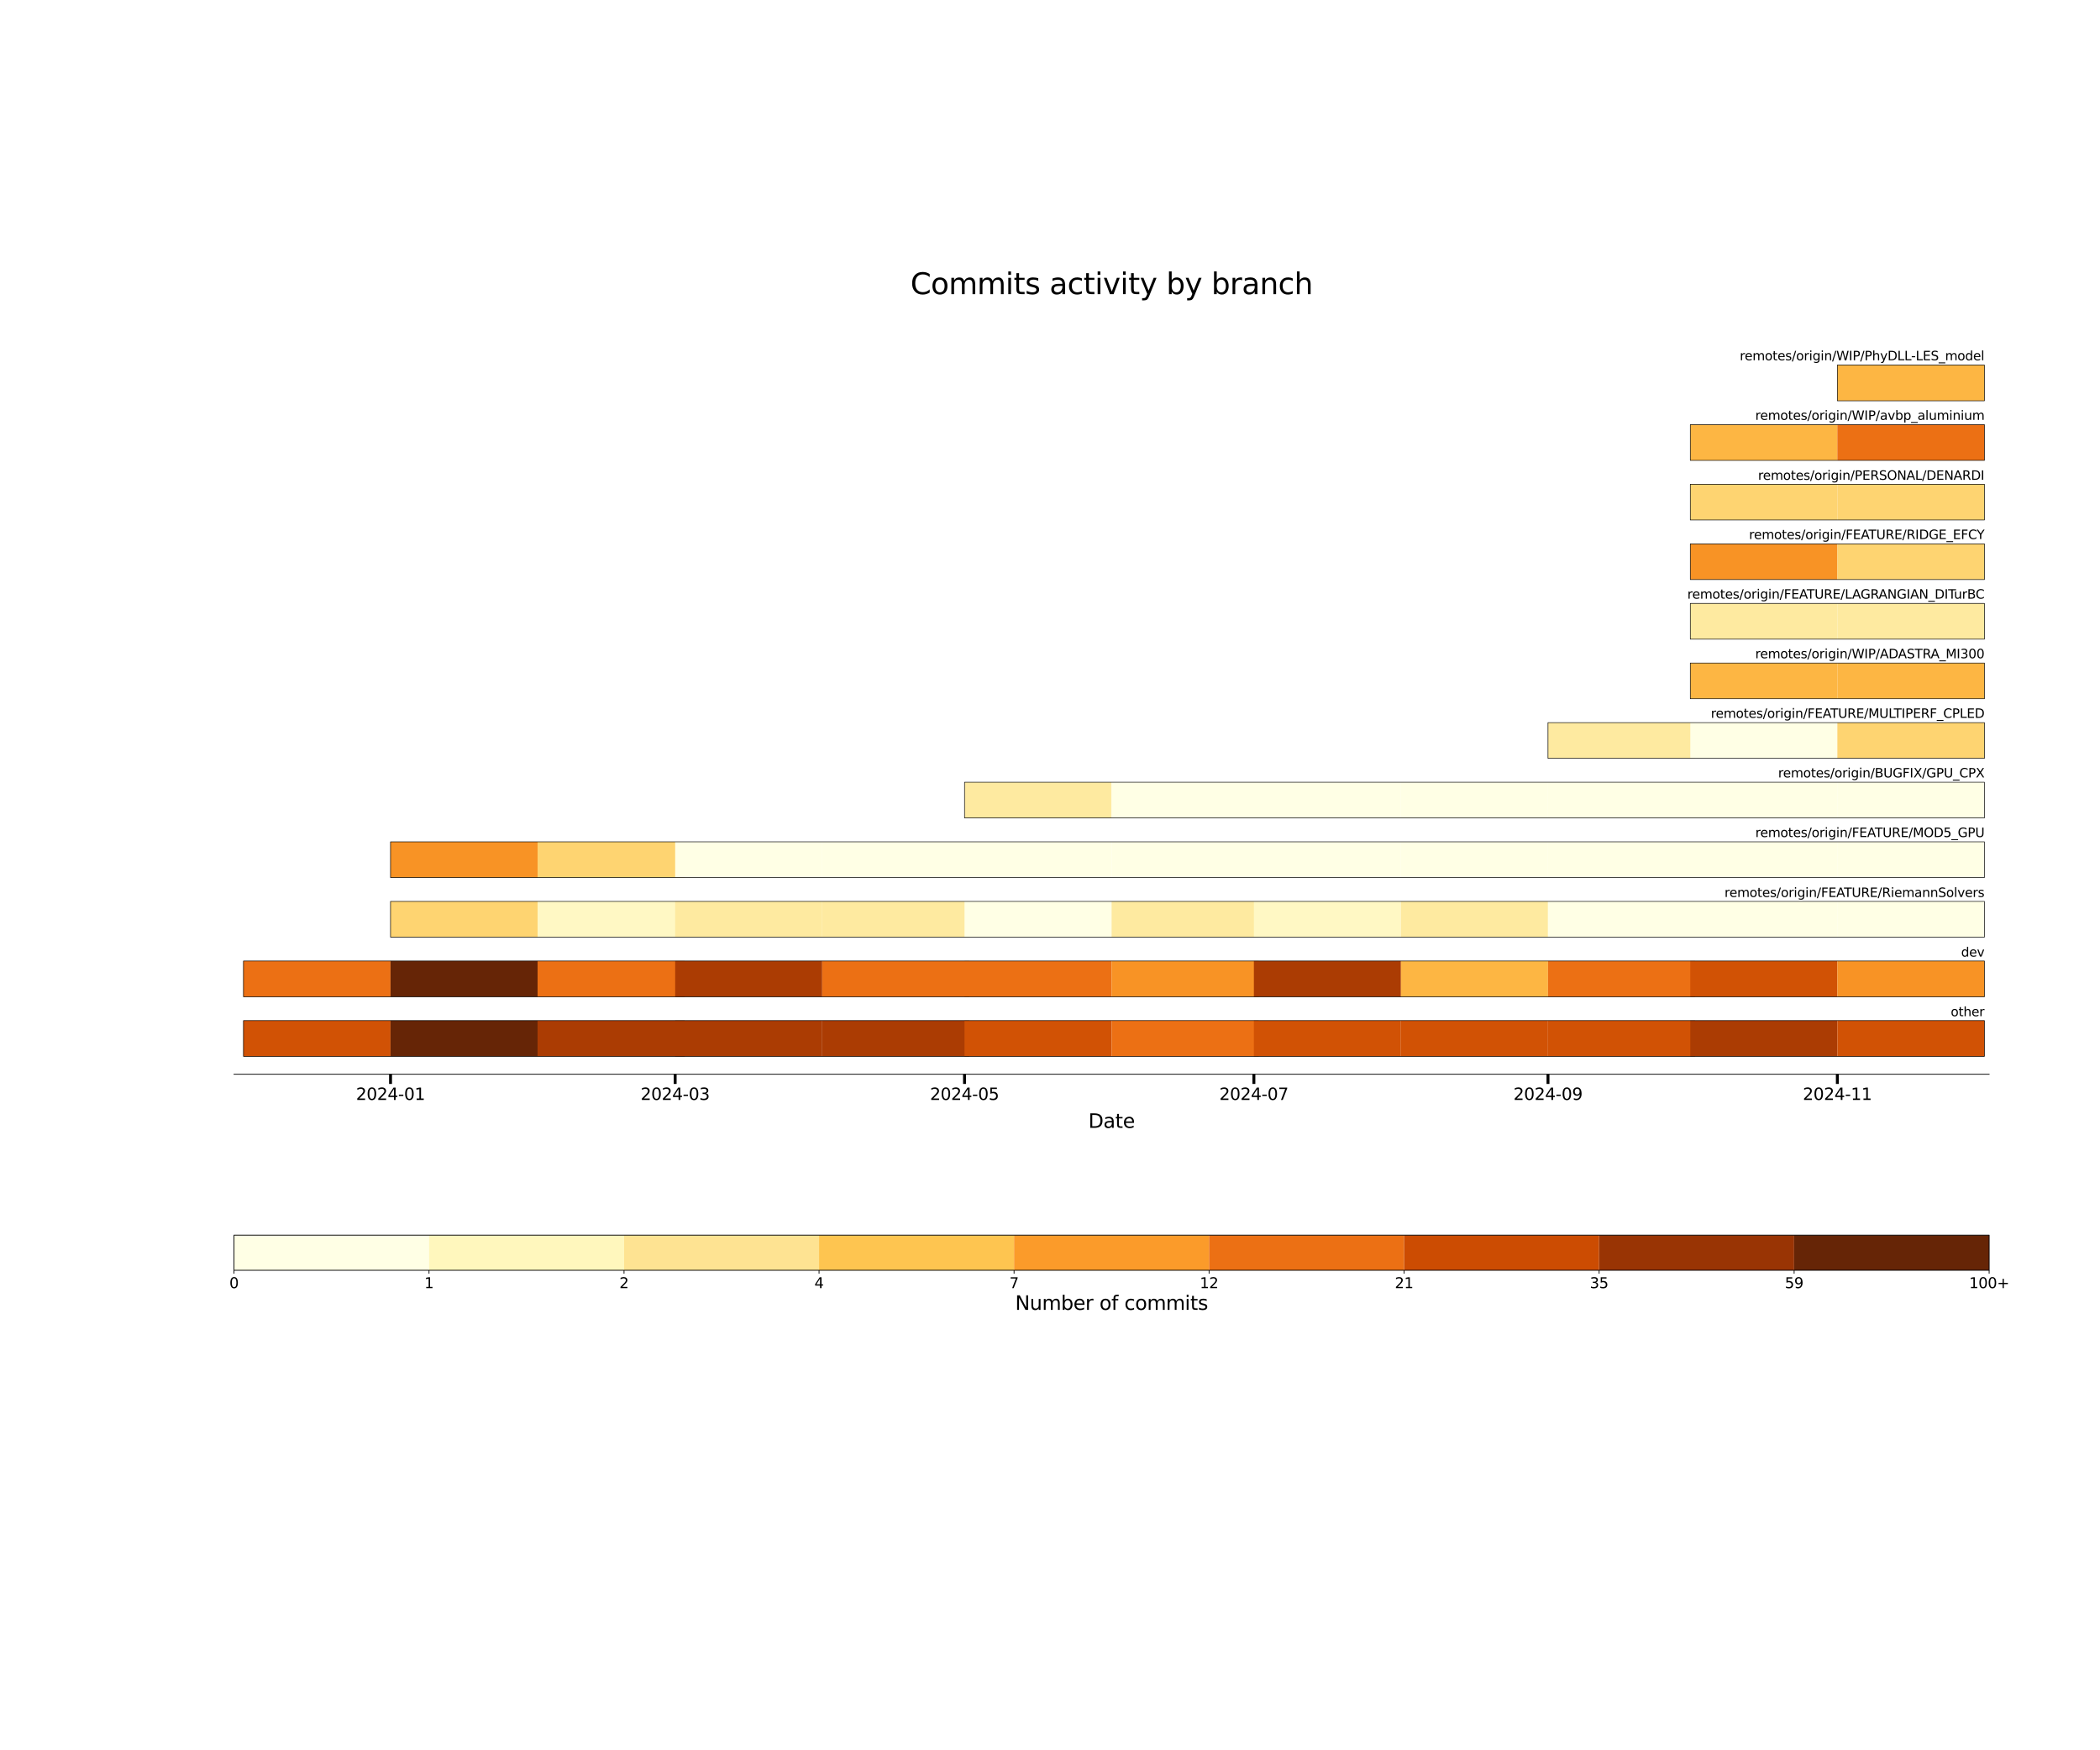 <?xml version="1.0" encoding="utf-8" standalone="no"?>
<!DOCTYPE svg PUBLIC "-//W3C//DTD SVG 1.1//EN"
  "http://www.w3.org/Graphics/SVG/1.1/DTD/svg11.dtd">
<svg xmlns:xlink="http://www.w3.org/1999/xlink" width="2160pt" height="1800pt" viewBox="0 0 2160 1800" xmlns="http://www.w3.org/2000/svg" version="1.1">
 <defs>
  <style type="text/css">*{stroke-linejoin: round; stroke-linecap: butt}</style>
 </defs>
 <g id="figure_1">
  <g id="patch_1">
   <path d="M 0 1800 
L 2160 1800 
L 2160 0 
L 0 0 
z
" style="fill: #ffffff"/>
  </g>
  <g id="axes_1">
   <g id="patch_2">
    <path d="M 240.68 1104.76 
L 2045.988 1104.76 
L 2045.988 332.5 
L 240.68 332.5 
z
" style="fill: #ffffff"/>
   </g>
   <g id="patch_3">
    <path d="M 250.438 1086.373 
L 401.694 1086.373 
L 401.694 1049.599 
L 250.438 1049.599 
z
" clip-path="url(#pdcf711ceca)" style="fill: #d15205"/>
   </g>
   <g id="patch_4">
    <path d="M 250.438 1025.083 
L 401.694 1025.083 
L 401.694 988.308 
L 250.438 988.308 
z
" clip-path="url(#pdcf711ceca)" style="fill: #ec7014"/>
   </g>
   <g id="patch_5">
    <path d="M 401.694 1086.373 
L 552.949 1086.373 
L 552.949 1049.599 
L 401.694 1049.599 
z
" clip-path="url(#pdcf711ceca)" style="fill: #662506"/>
   </g>
   <g id="patch_6">
    <path d="M 401.694 963.792 
L 552.949 963.792 
L 552.949 927.018 
L 401.694 927.018 
z
" clip-path="url(#pdcf711ceca)" style="fill: #fed471"/>
   </g>
   <g id="patch_7">
    <path d="M 401.694 1025.083 
L 552.949 1025.083 
L 552.949 988.308 
L 401.694 988.308 
z
" clip-path="url(#pdcf711ceca)" style="fill: #662506"/>
   </g>
   <g id="patch_8">
    <path d="M 401.694 902.502 
L 552.949 902.502 
L 552.949 865.727 
L 401.694 865.727 
z
" clip-path="url(#pdcf711ceca)" style="fill: #f89325"/>
   </g>
   <g id="patch_9">
    <path d="M 552.949 1086.373 
L 704.205 1086.373 
L 704.205 1049.599 
L 552.949 1049.599 
z
" clip-path="url(#pdcf711ceca)" style="fill: #ab3c03"/>
   </g>
   <g id="patch_10">
    <path d="M 552.949 1025.083 
L 704.205 1025.083 
L 704.205 988.308 
L 552.949 988.308 
z
" clip-path="url(#pdcf711ceca)" style="fill: #ec7014"/>
   </g>
   <g id="patch_11">
    <path d="M 552.949 902.502 
L 704.205 902.502 
L 704.205 865.727 
L 552.949 865.727 
z
" clip-path="url(#pdcf711ceca)" style="fill: #fed471"/>
   </g>
   <g id="patch_12">
    <path d="M 552.949 963.792 
L 704.205 963.792 
L 704.205 927.018 
L 552.949 927.018 
z
" clip-path="url(#pdcf711ceca)" style="fill: #fff8c4"/>
   </g>
   <g id="patch_13">
    <path d="M 694.446 1025.083 
L 845.702 1025.083 
L 845.702 988.308 
L 694.446 988.308 
z
" clip-path="url(#pdcf711ceca)" style="fill: #ab3c03"/>
   </g>
   <g id="patch_14">
    <path d="M 694.446 1086.373 
L 845.702 1086.373 
L 845.702 1049.599 
L 694.446 1049.599 
z
" clip-path="url(#pdcf711ceca)" style="fill: #ab3c03"/>
   </g>
   <g id="patch_15">
    <path d="M 694.446 963.792 
L 845.702 963.792 
L 845.702 927.018 
L 694.446 927.018 
z
" clip-path="url(#pdcf711ceca)" style="fill: #feeaa0"/>
   </g>
   <g id="patch_16">
    <path d="M 694.446 902.502 
L 845.702 902.502 
L 845.702 865.727 
L 694.446 865.727 
z
" clip-path="url(#pdcf711ceca)" style="fill: #ffffe5"/>
   </g>
   <g id="patch_17">
    <path d="M 845.702 1086.373 
L 996.958 1086.373 
L 996.958 1049.599 
L 845.702 1049.599 
z
" clip-path="url(#pdcf711ceca)" style="fill: #ab3c03"/>
   </g>
   <g id="patch_18">
    <path d="M 845.702 1025.083 
L 996.958 1025.083 
L 996.958 988.308 
L 845.702 988.308 
z
" clip-path="url(#pdcf711ceca)" style="fill: #ec7014"/>
   </g>
   <g id="patch_19">
    <path d="M 845.702 963.792 
L 996.958 963.792 
L 996.958 927.018 
L 845.702 927.018 
z
" clip-path="url(#pdcf711ceca)" style="fill: #feeaa0"/>
   </g>
   <g id="patch_20">
    <path d="M 845.702 902.502 
L 996.958 902.502 
L 996.958 865.727 
L 845.702 865.727 
z
" clip-path="url(#pdcf711ceca)" style="fill: #ffffe5"/>
   </g>
   <g id="patch_21">
    <path d="M 992.078 1086.373 
L 1143.334 1086.373 
L 1143.334 1049.599 
L 992.078 1049.599 
z
" clip-path="url(#pdcf711ceca)" style="fill: #d15205"/>
   </g>
   <g id="patch_22">
    <path d="M 992.078 1025.083 
L 1143.334 1025.083 
L 1143.334 988.308 
L 992.078 988.308 
z
" clip-path="url(#pdcf711ceca)" style="fill: #ec7014"/>
   </g>
   <g id="patch_23">
    <path d="M 992.078 841.211 
L 1143.334 841.211 
L 1143.334 804.437 
L 992.078 804.437 
z
" clip-path="url(#pdcf711ceca)" style="fill: #feeaa0"/>
   </g>
   <g id="patch_24">
    <path d="M 992.078 963.792 
L 1143.334 963.792 
L 1143.334 927.018 
L 992.078 927.018 
z
" clip-path="url(#pdcf711ceca)" style="fill: #ffffe5"/>
   </g>
   <g id="patch_25">
    <path d="M 992.078 902.502 
L 1143.334 902.502 
L 1143.334 865.727 
L 992.078 865.727 
z
" clip-path="url(#pdcf711ceca)" style="fill: #ffffe5"/>
   </g>
   <g id="patch_26">
    <path d="M 1143.334 1025.083 
L 1294.59 1025.083 
L 1294.59 988.308 
L 1143.334 988.308 
z
" clip-path="url(#pdcf711ceca)" style="fill: #f89325"/>
   </g>
   <g id="patch_27">
    <path d="M 1143.334 1086.373 
L 1294.59 1086.373 
L 1294.59 1049.599 
L 1143.334 1049.599 
z
" clip-path="url(#pdcf711ceca)" style="fill: #ec7014"/>
   </g>
   <g id="patch_28">
    <path d="M 1143.334 963.792 
L 1294.59 963.792 
L 1294.59 927.018 
L 1143.334 927.018 
z
" clip-path="url(#pdcf711ceca)" style="fill: #feeaa0"/>
   </g>
   <g id="patch_29">
    <path d="M 1143.334 902.502 
L 1294.59 902.502 
L 1294.59 865.727 
L 1143.334 865.727 
z
" clip-path="url(#pdcf711ceca)" style="fill: #ffffe5"/>
   </g>
   <g id="patch_30">
    <path d="M 1143.334 841.211 
L 1294.59 841.211 
L 1294.59 804.437 
L 1143.334 804.437 
z
" clip-path="url(#pdcf711ceca)" style="fill: #ffffe5"/>
   </g>
   <g id="patch_31">
    <path d="M 1289.71 1025.083 
L 1440.966 1025.083 
L 1440.966 988.308 
L 1289.71 988.308 
z
" clip-path="url(#pdcf711ceca)" style="fill: #ab3c03"/>
   </g>
   <g id="patch_32">
    <path d="M 1289.71 1086.373 
L 1440.966 1086.373 
L 1440.966 1049.599 
L 1289.71 1049.599 
z
" clip-path="url(#pdcf711ceca)" style="fill: #d15205"/>
   </g>
   <g id="patch_33">
    <path d="M 1289.71 963.792 
L 1440.966 963.792 
L 1440.966 927.018 
L 1289.71 927.018 
z
" clip-path="url(#pdcf711ceca)" style="fill: #fff8c4"/>
   </g>
   <g id="patch_34">
    <path d="M 1289.71 902.502 
L 1440.966 902.502 
L 1440.966 865.727 
L 1289.71 865.727 
z
" clip-path="url(#pdcf711ceca)" style="fill: #ffffe5"/>
   </g>
   <g id="patch_35">
    <path d="M 1289.71 841.211 
L 1440.966 841.211 
L 1440.966 804.437 
L 1289.71 804.437 
z
" clip-path="url(#pdcf711ceca)" style="fill: #ffffe5"/>
   </g>
   <g id="patch_36">
    <path d="M 1440.966 963.792 
L 1592.222 963.792 
L 1592.222 927.018 
L 1440.966 927.018 
z
" clip-path="url(#pdcf711ceca)" style="fill: #feeaa0"/>
   </g>
   <g id="patch_37">
    <path d="M 1440.966 1086.373 
L 1592.222 1086.373 
L 1592.222 1049.599 
L 1440.966 1049.599 
z
" clip-path="url(#pdcf711ceca)" style="fill: #d15205"/>
   </g>
   <g id="patch_38">
    <path d="M 1440.966 1025.083 
L 1592.222 1025.083 
L 1592.222 988.308 
L 1440.966 988.308 
z
" clip-path="url(#pdcf711ceca)" style="fill: #fdb643"/>
   </g>
   <g id="patch_39">
    <path d="M 1440.966 902.502 
L 1592.222 902.502 
L 1592.222 865.727 
L 1440.966 865.727 
z
" clip-path="url(#pdcf711ceca)" style="fill: #ffffe5"/>
   </g>
   <g id="patch_40">
    <path d="M 1440.966 841.211 
L 1592.222 841.211 
L 1592.222 804.437 
L 1440.966 804.437 
z
" clip-path="url(#pdcf711ceca)" style="fill: #ffffe5"/>
   </g>
   <g id="patch_41">
    <path d="M 1592.222 1086.373 
L 1743.477 1086.373 
L 1743.477 1049.599 
L 1592.222 1049.599 
z
" clip-path="url(#pdcf711ceca)" style="fill: #d15205"/>
   </g>
   <g id="patch_42">
    <path d="M 1592.222 1025.083 
L 1743.477 1025.083 
L 1743.477 988.308 
L 1592.222 988.308 
z
" clip-path="url(#pdcf711ceca)" style="fill: #ec7014"/>
   </g>
   <g id="patch_43">
    <path d="M 1592.222 779.921 
L 1743.477 779.921 
L 1743.477 743.146 
L 1592.222 743.146 
z
" clip-path="url(#pdcf711ceca)" style="fill: #feeaa0"/>
   </g>
   <g id="patch_44">
    <path d="M 1592.222 963.792 
L 1743.477 963.792 
L 1743.477 927.018 
L 1592.222 927.018 
z
" clip-path="url(#pdcf711ceca)" style="fill: #ffffe5"/>
   </g>
   <g id="patch_45">
    <path d="M 1592.222 902.502 
L 1743.477 902.502 
L 1743.477 865.727 
L 1592.222 865.727 
z
" clip-path="url(#pdcf711ceca)" style="fill: #ffffe5"/>
   </g>
   <g id="patch_46">
    <path d="M 1592.222 841.211 
L 1743.477 841.211 
L 1743.477 804.437 
L 1592.222 804.437 
z
" clip-path="url(#pdcf711ceca)" style="fill: #ffffe5"/>
   </g>
   <g id="patch_47">
    <path d="M 1738.598 718.63 
L 1889.853 718.63 
L 1889.853 681.856 
L 1738.598 681.856 
z
" clip-path="url(#pdcf711ceca)" style="fill: #fdb643"/>
   </g>
   <g id="patch_48">
    <path d="M 1738.598 657.34 
L 1889.853 657.34 
L 1889.853 620.565 
L 1738.598 620.565 
z
" clip-path="url(#pdcf711ceca)" style="fill: #feeaa0"/>
   </g>
   <g id="patch_49">
    <path d="M 1738.598 1086.373 
L 1889.853 1086.373 
L 1889.853 1049.599 
L 1738.598 1049.599 
z
" clip-path="url(#pdcf711ceca)" style="fill: #ab3c03"/>
   </g>
   <g id="patch_50">
    <path d="M 1738.598 596.049 
L 1889.853 596.049 
L 1889.853 559.275 
L 1738.598 559.275 
z
" clip-path="url(#pdcf711ceca)" style="fill: #f89325"/>
   </g>
   <g id="patch_51">
    <path d="M 1738.598 1025.083 
L 1889.853 1025.083 
L 1889.853 988.308 
L 1738.598 988.308 
z
" clip-path="url(#pdcf711ceca)" style="fill: #d15205"/>
   </g>
   <g id="patch_52">
    <path d="M 1738.598 534.759 
L 1889.853 534.759 
L 1889.853 497.984 
L 1738.598 497.984 
z
" clip-path="url(#pdcf711ceca)" style="fill: #fed471"/>
   </g>
   <g id="patch_53">
    <path d="M 1738.598 473.468 
L 1889.853 473.468 
L 1889.853 436.694 
L 1738.598 436.694 
z
" clip-path="url(#pdcf711ceca)" style="fill: #fdb643"/>
   </g>
   <g id="patch_54">
    <path d="M 1738.598 963.792 
L 1889.853 963.792 
L 1889.853 927.018 
L 1738.598 927.018 
z
" clip-path="url(#pdcf711ceca)" style="fill: #ffffe5"/>
   </g>
   <g id="patch_55">
    <path d="M 1738.598 902.502 
L 1889.853 902.502 
L 1889.853 865.727 
L 1738.598 865.727 
z
" clip-path="url(#pdcf711ceca)" style="fill: #ffffe5"/>
   </g>
   <g id="patch_56">
    <path d="M 1738.598 841.211 
L 1889.853 841.211 
L 1889.853 804.437 
L 1738.598 804.437 
z
" clip-path="url(#pdcf711ceca)" style="fill: #ffffe5"/>
   </g>
   <g id="patch_57">
    <path d="M 1738.598 779.921 
L 1889.853 779.921 
L 1889.853 743.146 
L 1738.598 743.146 
z
" clip-path="url(#pdcf711ceca)" style="fill: #ffffe5"/>
   </g>
   <g id="patch_58">
    <path d="M 1889.853 779.921 
L 2041.109 779.921 
L 2041.109 743.146 
L 1889.853 743.146 
z
" clip-path="url(#pdcf711ceca)" style="fill: #fed471"/>
   </g>
   <g id="patch_59">
    <path d="M 1592.222 779.921 
L 2041.109 779.921 
L 2041.109 743.146 
L 1592.222 743.146 
L 1592.222 779.921 
z
" clip-path="url(#pdcf711ceca)" style="fill: none; stroke: #000000; stroke-width: 0.6; stroke-linejoin: miter"/>
   </g>
   <g id="patch_60">
    <path d="M 1889.853 1086.373 
L 2041.109 1086.373 
L 2041.109 1049.599 
L 1889.853 1049.599 
z
" clip-path="url(#pdcf711ceca)" style="fill: #d15205"/>
   </g>
   <g id="patch_61">
    <path d="M 250.438 1086.373 
L 2041.109 1086.373 
L 2041.109 1049.599 
L 250.438 1049.599 
L 250.438 1086.373 
z
" clip-path="url(#pdcf711ceca)" style="fill: none; stroke: #000000; stroke-width: 0.6; stroke-linejoin: miter"/>
   </g>
   <g id="patch_62">
    <path d="M 1889.853 1025.083 
L 2041.109 1025.083 
L 2041.109 988.308 
L 1889.853 988.308 
z
" clip-path="url(#pdcf711ceca)" style="fill: #f89325"/>
   </g>
   <g id="patch_63">
    <path d="M 250.438 1025.083 
L 2041.109 1025.083 
L 2041.109 988.308 
L 250.438 988.308 
L 250.438 1025.083 
z
" clip-path="url(#pdcf711ceca)" style="fill: none; stroke: #000000; stroke-width: 0.6; stroke-linejoin: miter"/>
   </g>
   <g id="patch_64">
    <path d="M 1889.853 718.63 
L 2041.109 718.63 
L 2041.109 681.856 
L 1889.853 681.856 
z
" clip-path="url(#pdcf711ceca)" style="fill: #fdb643"/>
   </g>
   <g id="patch_65">
    <path d="M 1738.598 718.63 
L 2041.109 718.63 
L 2041.109 681.856 
L 1738.598 681.856 
L 1738.598 718.63 
z
" clip-path="url(#pdcf711ceca)" style="fill: none; stroke: #000000; stroke-width: 0.6; stroke-linejoin: miter"/>
   </g>
   <g id="patch_66">
    <path d="M 1889.853 412.178 
L 2041.109 412.178 
L 2041.109 375.403 
L 1889.853 375.403 
z
" clip-path="url(#pdcf711ceca)" style="fill: #fdb643"/>
   </g>
   <g id="patch_67">
    <path d="M 1889.853 412.178 
L 2041.109 412.178 
L 2041.109 375.403 
L 1889.853 375.403 
L 1889.853 412.178 
z
" clip-path="url(#pdcf711ceca)" style="fill: none; stroke: #000000; stroke-width: 0.6; stroke-linejoin: miter"/>
   </g>
   <g id="patch_68">
    <path d="M 1889.853 534.759 
L 2041.109 534.759 
L 2041.109 497.984 
L 1889.853 497.984 
z
" clip-path="url(#pdcf711ceca)" style="fill: #fed471"/>
   </g>
   <g id="patch_69">
    <path d="M 1738.598 534.759 
L 2041.109 534.759 
L 2041.109 497.984 
L 1738.598 497.984 
L 1738.598 534.759 
z
" clip-path="url(#pdcf711ceca)" style="fill: none; stroke: #000000; stroke-width: 0.6; stroke-linejoin: miter"/>
   </g>
   <g id="patch_70">
    <path d="M 1889.853 657.34 
L 2041.109 657.34 
L 2041.109 620.565 
L 1889.853 620.565 
z
" clip-path="url(#pdcf711ceca)" style="fill: #feeaa0"/>
   </g>
   <g id="patch_71">
    <path d="M 1738.598 657.34 
L 2041.109 657.34 
L 2041.109 620.565 
L 1738.598 620.565 
L 1738.598 657.34 
z
" clip-path="url(#pdcf711ceca)" style="fill: none; stroke: #000000; stroke-width: 0.6; stroke-linejoin: miter"/>
   </g>
   <g id="patch_72">
    <path d="M 1889.853 473.468 
L 2041.109 473.468 
L 2041.109 436.694 
L 1889.853 436.694 
z
" clip-path="url(#pdcf711ceca)" style="fill: #ec7014"/>
   </g>
   <g id="patch_73">
    <path d="M 1738.598 473.468 
L 2041.109 473.468 
L 2041.109 436.694 
L 1738.598 436.694 
L 1738.598 473.468 
z
" clip-path="url(#pdcf711ceca)" style="fill: none; stroke: #000000; stroke-width: 0.6; stroke-linejoin: miter"/>
   </g>
   <g id="patch_74">
    <path d="M 1889.853 596.049 
L 2041.109 596.049 
L 2041.109 559.275 
L 1889.853 559.275 
z
" clip-path="url(#pdcf711ceca)" style="fill: #fed471"/>
   </g>
   <g id="patch_75">
    <path d="M 1738.598 596.049 
L 2041.109 596.049 
L 2041.109 559.275 
L 1738.598 559.275 
L 1738.598 596.049 
z
" clip-path="url(#pdcf711ceca)" style="fill: none; stroke: #000000; stroke-width: 0.6; stroke-linejoin: miter"/>
   </g>
   <g id="patch_76">
    <path d="M 1889.853 963.792 
L 2041.109 963.792 
L 2041.109 927.018 
L 1889.853 927.018 
z
" clip-path="url(#pdcf711ceca)" style="fill: #ffffe5"/>
   </g>
   <g id="patch_77">
    <path d="M 401.694 963.792 
L 2041.109 963.792 
L 2041.109 927.018 
L 401.694 927.018 
L 401.694 963.792 
z
" clip-path="url(#pdcf711ceca)" style="fill: none; stroke: #000000; stroke-width: 0.6; stroke-linejoin: miter"/>
   </g>
   <g id="patch_78">
    <path d="M 1889.853 902.502 
L 2041.109 902.502 
L 2041.109 865.727 
L 1889.853 865.727 
z
" clip-path="url(#pdcf711ceca)" style="fill: #ffffe5"/>
   </g>
   <g id="patch_79">
    <path d="M 401.694 902.502 
L 2041.109 902.502 
L 2041.109 865.727 
L 401.694 865.727 
L 401.694 902.502 
z
" clip-path="url(#pdcf711ceca)" style="fill: none; stroke: #000000; stroke-width: 0.6; stroke-linejoin: miter"/>
   </g>
   <g id="patch_80">
    <path d="M 1889.853 841.211 
L 2041.109 841.211 
L 2041.109 804.437 
L 1889.853 804.437 
z
" clip-path="url(#pdcf711ceca)" style="fill: #ffffe5"/>
   </g>
   <g id="patch_81">
    <path d="M 992.078 841.211 
L 2041.109 841.211 
L 2041.109 804.437 
L 992.078 804.437 
L 992.078 841.211 
z
" clip-path="url(#pdcf711ceca)" style="fill: none; stroke: #000000; stroke-width: 0.6; stroke-linejoin: miter"/>
   </g>
   <g id="matplotlib.axis_1">
    <g id="xtick_1">
     <g id="line2d_1">
      <defs>
       <path id="mefb25ed44a" d="M 0 0 
L 0 10 
" style="stroke: #000000; stroke-width: 3"/>
      </defs>
      <g>
       <use xlink:href="#mefb25ed44a" x="401.694" y="1104.76" style="stroke: #000000; stroke-width: 3"/>
      </g>
     </g>
     <g id="text_1">
      <!-- 2024-01 -->
      <g transform="translate(366.178 1131.178) scale(0.17 -0.17)">
       <defs>
        <path id="DejaVuSans-32" d="M 1228 531 
L 3431 531 
L 3431 0 
L 469 0 
L 469 531 
Q 828 903 1448 1529 
Q 2069 2156 2228 2338 
Q 2531 2678 2651 2914 
Q 2772 3150 2772 3378 
Q 2772 3750 2511 3984 
Q 2250 4219 1831 4219 
Q 1534 4219 1204 4116 
Q 875 4013 500 3803 
L 500 4441 
Q 881 4594 1212 4672 
Q 1544 4750 1819 4750 
Q 2544 4750 2975 4387 
Q 3406 4025 3406 3419 
Q 3406 3131 3298 2873 
Q 3191 2616 2906 2266 
Q 2828 2175 2409 1742 
Q 1991 1309 1228 531 
z
" transform="scale(0.016)"/>
        <path id="DejaVuSans-30" d="M 2034 4250 
Q 1547 4250 1301 3770 
Q 1056 3291 1056 2328 
Q 1056 1369 1301 889 
Q 1547 409 2034 409 
Q 2525 409 2770 889 
Q 3016 1369 3016 2328 
Q 3016 3291 2770 3770 
Q 2525 4250 2034 4250 
z
M 2034 4750 
Q 2819 4750 3233 4129 
Q 3647 3509 3647 2328 
Q 3647 1150 3233 529 
Q 2819 -91 2034 -91 
Q 1250 -91 836 529 
Q 422 1150 422 2328 
Q 422 3509 836 4129 
Q 1250 4750 2034 4750 
z
" transform="scale(0.016)"/>
        <path id="DejaVuSans-34" d="M 2419 4116 
L 825 1625 
L 2419 1625 
L 2419 4116 
z
M 2253 4666 
L 3047 4666 
L 3047 1625 
L 3713 1625 
L 3713 1100 
L 3047 1100 
L 3047 0 
L 2419 0 
L 2419 1100 
L 313 1100 
L 313 1709 
L 2253 4666 
z
" transform="scale(0.016)"/>
        <path id="DejaVuSans-2d" d="M 313 2009 
L 1997 2009 
L 1997 1497 
L 313 1497 
L 313 2009 
z
" transform="scale(0.016)"/>
        <path id="DejaVuSans-31" d="M 794 531 
L 1825 531 
L 1825 4091 
L 703 3866 
L 703 4441 
L 1819 4666 
L 2450 4666 
L 2450 531 
L 3481 531 
L 3481 0 
L 794 0 
L 794 531 
z
" transform="scale(0.016)"/>
       </defs>
       <use xlink:href="#DejaVuSans-32"/>
       <use xlink:href="#DejaVuSans-30" x="63.623"/>
       <use xlink:href="#DejaVuSans-32" x="127.246"/>
       <use xlink:href="#DejaVuSans-34" x="190.869"/>
       <use xlink:href="#DejaVuSans-2d" x="254.492"/>
       <use xlink:href="#DejaVuSans-30" x="290.576"/>
       <use xlink:href="#DejaVuSans-31" x="354.199"/>
      </g>
     </g>
    </g>
    <g id="xtick_2">
     <g id="line2d_2">
      <g>
       <use xlink:href="#mefb25ed44a" x="694.446" y="1104.76" style="stroke: #000000; stroke-width: 3"/>
      </g>
     </g>
     <g id="text_2">
      <!-- 2024-03 -->
      <g transform="translate(658.931 1131.178) scale(0.17 -0.17)">
       <defs>
        <path id="DejaVuSans-33" d="M 2597 2516 
Q 3050 2419 3304 2112 
Q 3559 1806 3559 1356 
Q 3559 666 3084 287 
Q 2609 -91 1734 -91 
Q 1441 -91 1130 -33 
Q 819 25 488 141 
L 488 750 
Q 750 597 1062 519 
Q 1375 441 1716 441 
Q 2309 441 2620 675 
Q 2931 909 2931 1356 
Q 2931 1769 2642 2001 
Q 2353 2234 1838 2234 
L 1294 2234 
L 1294 2753 
L 1863 2753 
Q 2328 2753 2575 2939 
Q 2822 3125 2822 3475 
Q 2822 3834 2567 4026 
Q 2313 4219 1838 4219 
Q 1578 4219 1281 4162 
Q 984 4106 628 3988 
L 628 4550 
Q 988 4650 1302 4700 
Q 1616 4750 1894 4750 
Q 2613 4750 3031 4423 
Q 3450 4097 3450 3541 
Q 3450 3153 3228 2886 
Q 3006 2619 2597 2516 
z
" transform="scale(0.016)"/>
       </defs>
       <use xlink:href="#DejaVuSans-32"/>
       <use xlink:href="#DejaVuSans-30" x="63.623"/>
       <use xlink:href="#DejaVuSans-32" x="127.246"/>
       <use xlink:href="#DejaVuSans-34" x="190.869"/>
       <use xlink:href="#DejaVuSans-2d" x="254.492"/>
       <use xlink:href="#DejaVuSans-30" x="290.576"/>
       <use xlink:href="#DejaVuSans-33" x="354.199"/>
      </g>
     </g>
    </g>
    <g id="xtick_3">
     <g id="line2d_3">
      <g>
       <use xlink:href="#mefb25ed44a" x="992.078" y="1104.76" style="stroke: #000000; stroke-width: 3"/>
      </g>
     </g>
     <g id="text_3">
      <!-- 2024-05 -->
      <g transform="translate(956.563 1131.178) scale(0.17 -0.17)">
       <defs>
        <path id="DejaVuSans-35" d="M 691 4666 
L 3169 4666 
L 3169 4134 
L 1269 4134 
L 1269 2991 
Q 1406 3038 1543 3061 
Q 1681 3084 1819 3084 
Q 2600 3084 3056 2656 
Q 3513 2228 3513 1497 
Q 3513 744 3044 326 
Q 2575 -91 1722 -91 
Q 1428 -91 1123 -41 
Q 819 9 494 109 
L 494 744 
Q 775 591 1075 516 
Q 1375 441 1709 441 
Q 2250 441 2565 725 
Q 2881 1009 2881 1497 
Q 2881 1984 2565 2268 
Q 2250 2553 1709 2553 
Q 1456 2553 1204 2497 
Q 953 2441 691 2322 
L 691 4666 
z
" transform="scale(0.016)"/>
       </defs>
       <use xlink:href="#DejaVuSans-32"/>
       <use xlink:href="#DejaVuSans-30" x="63.623"/>
       <use xlink:href="#DejaVuSans-32" x="127.246"/>
       <use xlink:href="#DejaVuSans-34" x="190.869"/>
       <use xlink:href="#DejaVuSans-2d" x="254.492"/>
       <use xlink:href="#DejaVuSans-30" x="290.576"/>
       <use xlink:href="#DejaVuSans-35" x="354.199"/>
      </g>
     </g>
    </g>
    <g id="xtick_4">
     <g id="line2d_4">
      <g>
       <use xlink:href="#mefb25ed44a" x="1289.71" y="1104.76" style="stroke: #000000; stroke-width: 3"/>
      </g>
     </g>
     <g id="text_4">
      <!-- 2024-07 -->
      <g transform="translate(1254.195 1131.178) scale(0.17 -0.17)">
       <defs>
        <path id="DejaVuSans-37" d="M 525 4666 
L 3525 4666 
L 3525 4397 
L 1831 0 
L 1172 0 
L 2766 4134 
L 525 4134 
L 525 4666 
z
" transform="scale(0.016)"/>
       </defs>
       <use xlink:href="#DejaVuSans-32"/>
       <use xlink:href="#DejaVuSans-30" x="63.623"/>
       <use xlink:href="#DejaVuSans-32" x="127.246"/>
       <use xlink:href="#DejaVuSans-34" x="190.869"/>
       <use xlink:href="#DejaVuSans-2d" x="254.492"/>
       <use xlink:href="#DejaVuSans-30" x="290.576"/>
       <use xlink:href="#DejaVuSans-37" x="354.199"/>
      </g>
     </g>
    </g>
    <g id="xtick_5">
     <g id="line2d_5">
      <g>
       <use xlink:href="#mefb25ed44a" x="1592.222" y="1104.76" style="stroke: #000000; stroke-width: 3"/>
      </g>
     </g>
     <g id="text_5">
      <!-- 2024-09 -->
      <g transform="translate(1556.706 1131.178) scale(0.17 -0.17)">
       <defs>
        <path id="DejaVuSans-39" d="M 703 97 
L 703 672 
Q 941 559 1184 500 
Q 1428 441 1663 441 
Q 2288 441 2617 861 
Q 2947 1281 2994 2138 
Q 2813 1869 2534 1725 
Q 2256 1581 1919 1581 
Q 1219 1581 811 2004 
Q 403 2428 403 3163 
Q 403 3881 828 4315 
Q 1253 4750 1959 4750 
Q 2769 4750 3195 4129 
Q 3622 3509 3622 2328 
Q 3622 1225 3098 567 
Q 2575 -91 1691 -91 
Q 1453 -91 1209 -44 
Q 966 3 703 97 
z
M 1959 2075 
Q 2384 2075 2632 2365 
Q 2881 2656 2881 3163 
Q 2881 3666 2632 3958 
Q 2384 4250 1959 4250 
Q 1534 4250 1286 3958 
Q 1038 3666 1038 3163 
Q 1038 2656 1286 2365 
Q 1534 2075 1959 2075 
z
" transform="scale(0.016)"/>
       </defs>
       <use xlink:href="#DejaVuSans-32"/>
       <use xlink:href="#DejaVuSans-30" x="63.623"/>
       <use xlink:href="#DejaVuSans-32" x="127.246"/>
       <use xlink:href="#DejaVuSans-34" x="190.869"/>
       <use xlink:href="#DejaVuSans-2d" x="254.492"/>
       <use xlink:href="#DejaVuSans-30" x="290.576"/>
       <use xlink:href="#DejaVuSans-39" x="354.199"/>
      </g>
     </g>
    </g>
    <g id="xtick_6">
     <g id="line2d_6">
      <g>
       <use xlink:href="#mefb25ed44a" x="1889.853" y="1104.76" style="stroke: #000000; stroke-width: 3"/>
      </g>
     </g>
     <g id="text_6">
      <!-- 2024-11 -->
      <g transform="translate(1854.338 1131.178) scale(0.17 -0.17)">
       <use xlink:href="#DejaVuSans-32"/>
       <use xlink:href="#DejaVuSans-30" x="63.623"/>
       <use xlink:href="#DejaVuSans-32" x="127.246"/>
       <use xlink:href="#DejaVuSans-34" x="190.869"/>
       <use xlink:href="#DejaVuSans-2d" x="254.492"/>
       <use xlink:href="#DejaVuSans-31" x="290.576"/>
       <use xlink:href="#DejaVuSans-31" x="354.199"/>
      </g>
     </g>
    </g>
    <g id="text_7">
     <!-- Date -->
     <g transform="translate(1119.432 1159.91) scale(0.2 -0.2)">
      <defs>
       <path id="DejaVuSans-44" d="M 1259 4147 
L 1259 519 
L 2022 519 
Q 2988 519 3436 956 
Q 3884 1394 3884 2338 
Q 3884 3275 3436 3711 
Q 2988 4147 2022 4147 
L 1259 4147 
z
M 628 4666 
L 1925 4666 
Q 3281 4666 3915 4102 
Q 4550 3538 4550 2338 
Q 4550 1131 3912 565 
Q 3275 0 1925 0 
L 628 0 
L 628 4666 
z
" transform="scale(0.016)"/>
       <path id="DejaVuSans-61" d="M 2194 1759 
Q 1497 1759 1228 1600 
Q 959 1441 959 1056 
Q 959 750 1161 570 
Q 1363 391 1709 391 
Q 2188 391 2477 730 
Q 2766 1069 2766 1631 
L 2766 1759 
L 2194 1759 
z
M 3341 1997 
L 3341 0 
L 2766 0 
L 2766 531 
Q 2569 213 2275 61 
Q 1981 -91 1556 -91 
Q 1019 -91 701 211 
Q 384 513 384 1019 
Q 384 1609 779 1909 
Q 1175 2209 1959 2209 
L 2766 2209 
L 2766 2266 
Q 2766 2663 2505 2880 
Q 2244 3097 1772 3097 
Q 1472 3097 1187 3025 
Q 903 2953 641 2809 
L 641 3341 
Q 956 3463 1253 3523 
Q 1550 3584 1831 3584 
Q 2591 3584 2966 3190 
Q 3341 2797 3341 1997 
z
" transform="scale(0.016)"/>
       <path id="DejaVuSans-74" d="M 1172 4494 
L 1172 3500 
L 2356 3500 
L 2356 3053 
L 1172 3053 
L 1172 1153 
Q 1172 725 1289 603 
Q 1406 481 1766 481 
L 2356 481 
L 2356 0 
L 1766 0 
Q 1100 0 847 248 
Q 594 497 594 1153 
L 594 3053 
L 172 3053 
L 172 3500 
L 594 3500 
L 594 4494 
L 1172 4494 
z
" transform="scale(0.016)"/>
       <path id="DejaVuSans-65" d="M 3597 1894 
L 3597 1613 
L 953 1613 
Q 991 1019 1311 708 
Q 1631 397 2203 397 
Q 2534 397 2845 478 
Q 3156 559 3463 722 
L 3463 178 
Q 3153 47 2828 -22 
Q 2503 -91 2169 -91 
Q 1331 -91 842 396 
Q 353 884 353 1716 
Q 353 2575 817 3079 
Q 1281 3584 2069 3584 
Q 2775 3584 3186 3129 
Q 3597 2675 3597 1894 
z
M 3022 2063 
Q 3016 2534 2758 2815 
Q 2500 3097 2075 3097 
Q 1594 3097 1305 2825 
Q 1016 2553 972 2059 
L 3022 2063 
z
" transform="scale(0.016)"/>
      </defs>
      <use xlink:href="#DejaVuSans-44"/>
      <use xlink:href="#DejaVuSans-61" x="77.002"/>
      <use xlink:href="#DejaVuSans-74" x="138.281"/>
      <use xlink:href="#DejaVuSans-65" x="177.49"/>
     </g>
    </g>
   </g>
   <g id="patch_82">
    <path d="M 240.68 1104.76 
L 2045.988 1104.76 
" style="fill: none; stroke: #000000; stroke-width: 0.8; stroke-linejoin: miter; stroke-linecap: square"/>
   </g>
   <g id="text_8">
    <!-- remotes/origin/FEATURE/MULTIPERF_CPLED -->
    <g transform="translate(1759.734 738.243) scale(0.13 -0.13)">
     <defs>
      <path id="DejaVuSans-72" d="M 2631 2963 
Q 2534 3019 2420 3045 
Q 2306 3072 2169 3072 
Q 1681 3072 1420 2755 
Q 1159 2438 1159 1844 
L 1159 0 
L 581 0 
L 581 3500 
L 1159 3500 
L 1159 2956 
Q 1341 3275 1631 3429 
Q 1922 3584 2338 3584 
Q 2397 3584 2469 3576 
Q 2541 3569 2628 3553 
L 2631 2963 
z
" transform="scale(0.016)"/>
      <path id="DejaVuSans-6d" d="M 3328 2828 
Q 3544 3216 3844 3400 
Q 4144 3584 4550 3584 
Q 5097 3584 5394 3201 
Q 5691 2819 5691 2113 
L 5691 0 
L 5113 0 
L 5113 2094 
Q 5113 2597 4934 2840 
Q 4756 3084 4391 3084 
Q 3944 3084 3684 2787 
Q 3425 2491 3425 1978 
L 3425 0 
L 2847 0 
L 2847 2094 
Q 2847 2600 2669 2842 
Q 2491 3084 2119 3084 
Q 1678 3084 1418 2786 
Q 1159 2488 1159 1978 
L 1159 0 
L 581 0 
L 581 3500 
L 1159 3500 
L 1159 2956 
Q 1356 3278 1631 3431 
Q 1906 3584 2284 3584 
Q 2666 3584 2933 3390 
Q 3200 3197 3328 2828 
z
" transform="scale(0.016)"/>
      <path id="DejaVuSans-6f" d="M 1959 3097 
Q 1497 3097 1228 2736 
Q 959 2375 959 1747 
Q 959 1119 1226 758 
Q 1494 397 1959 397 
Q 2419 397 2687 759 
Q 2956 1122 2956 1747 
Q 2956 2369 2687 2733 
Q 2419 3097 1959 3097 
z
M 1959 3584 
Q 2709 3584 3137 3096 
Q 3566 2609 3566 1747 
Q 3566 888 3137 398 
Q 2709 -91 1959 -91 
Q 1206 -91 779 398 
Q 353 888 353 1747 
Q 353 2609 779 3096 
Q 1206 3584 1959 3584 
z
" transform="scale(0.016)"/>
      <path id="DejaVuSans-73" d="M 2834 3397 
L 2834 2853 
Q 2591 2978 2328 3040 
Q 2066 3103 1784 3103 
Q 1356 3103 1142 2972 
Q 928 2841 928 2578 
Q 928 2378 1081 2264 
Q 1234 2150 1697 2047 
L 1894 2003 
Q 2506 1872 2764 1633 
Q 3022 1394 3022 966 
Q 3022 478 2636 193 
Q 2250 -91 1575 -91 
Q 1294 -91 989 -36 
Q 684 19 347 128 
L 347 722 
Q 666 556 975 473 
Q 1284 391 1588 391 
Q 1994 391 2212 530 
Q 2431 669 2431 922 
Q 2431 1156 2273 1281 
Q 2116 1406 1581 1522 
L 1381 1569 
Q 847 1681 609 1914 
Q 372 2147 372 2553 
Q 372 3047 722 3315 
Q 1072 3584 1716 3584 
Q 2034 3584 2315 3537 
Q 2597 3491 2834 3397 
z
" transform="scale(0.016)"/>
      <path id="DejaVuSans-2f" d="M 1625 4666 
L 2156 4666 
L 531 -594 
L 0 -594 
L 1625 4666 
z
" transform="scale(0.016)"/>
      <path id="DejaVuSans-69" d="M 603 3500 
L 1178 3500 
L 1178 0 
L 603 0 
L 603 3500 
z
M 603 4863 
L 1178 4863 
L 1178 4134 
L 603 4134 
L 603 4863 
z
" transform="scale(0.016)"/>
      <path id="DejaVuSans-67" d="M 2906 1791 
Q 2906 2416 2648 2759 
Q 2391 3103 1925 3103 
Q 1463 3103 1205 2759 
Q 947 2416 947 1791 
Q 947 1169 1205 825 
Q 1463 481 1925 481 
Q 2391 481 2648 825 
Q 2906 1169 2906 1791 
z
M 3481 434 
Q 3481 -459 3084 -895 
Q 2688 -1331 1869 -1331 
Q 1566 -1331 1297 -1286 
Q 1028 -1241 775 -1147 
L 775 -588 
Q 1028 -725 1275 -790 
Q 1522 -856 1778 -856 
Q 2344 -856 2625 -561 
Q 2906 -266 2906 331 
L 2906 616 
Q 2728 306 2450 153 
Q 2172 0 1784 0 
Q 1141 0 747 490 
Q 353 981 353 1791 
Q 353 2603 747 3093 
Q 1141 3584 1784 3584 
Q 2172 3584 2450 3431 
Q 2728 3278 2906 2969 
L 2906 3500 
L 3481 3500 
L 3481 434 
z
" transform="scale(0.016)"/>
      <path id="DejaVuSans-6e" d="M 3513 2113 
L 3513 0 
L 2938 0 
L 2938 2094 
Q 2938 2591 2744 2837 
Q 2550 3084 2163 3084 
Q 1697 3084 1428 2787 
Q 1159 2491 1159 1978 
L 1159 0 
L 581 0 
L 581 3500 
L 1159 3500 
L 1159 2956 
Q 1366 3272 1645 3428 
Q 1925 3584 2291 3584 
Q 2894 3584 3203 3211 
Q 3513 2838 3513 2113 
z
" transform="scale(0.016)"/>
      <path id="DejaVuSans-46" d="M 628 4666 
L 3309 4666 
L 3309 4134 
L 1259 4134 
L 1259 2759 
L 3109 2759 
L 3109 2228 
L 1259 2228 
L 1259 0 
L 628 0 
L 628 4666 
z
" transform="scale(0.016)"/>
      <path id="DejaVuSans-45" d="M 628 4666 
L 3578 4666 
L 3578 4134 
L 1259 4134 
L 1259 2753 
L 3481 2753 
L 3481 2222 
L 1259 2222 
L 1259 531 
L 3634 531 
L 3634 0 
L 628 0 
L 628 4666 
z
" transform="scale(0.016)"/>
      <path id="DejaVuSans-41" d="M 2188 4044 
L 1331 1722 
L 3047 1722 
L 2188 4044 
z
M 1831 4666 
L 2547 4666 
L 4325 0 
L 3669 0 
L 3244 1197 
L 1141 1197 
L 716 0 
L 50 0 
L 1831 4666 
z
" transform="scale(0.016)"/>
      <path id="DejaVuSans-54" d="M -19 4666 
L 3928 4666 
L 3928 4134 
L 2272 4134 
L 2272 0 
L 1638 0 
L 1638 4134 
L -19 4134 
L -19 4666 
z
" transform="scale(0.016)"/>
      <path id="DejaVuSans-55" d="M 556 4666 
L 1191 4666 
L 1191 1831 
Q 1191 1081 1462 751 
Q 1734 422 2344 422 
Q 2950 422 3222 751 
Q 3494 1081 3494 1831 
L 3494 4666 
L 4128 4666 
L 4128 1753 
Q 4128 841 3676 375 
Q 3225 -91 2344 -91 
Q 1459 -91 1007 375 
Q 556 841 556 1753 
L 556 4666 
z
" transform="scale(0.016)"/>
      <path id="DejaVuSans-52" d="M 2841 2188 
Q 3044 2119 3236 1894 
Q 3428 1669 3622 1275 
L 4263 0 
L 3584 0 
L 2988 1197 
Q 2756 1666 2539 1819 
Q 2322 1972 1947 1972 
L 1259 1972 
L 1259 0 
L 628 0 
L 628 4666 
L 2053 4666 
Q 2853 4666 3247 4331 
Q 3641 3997 3641 3322 
Q 3641 2881 3436 2590 
Q 3231 2300 2841 2188 
z
M 1259 4147 
L 1259 2491 
L 2053 2491 
Q 2509 2491 2742 2702 
Q 2975 2913 2975 3322 
Q 2975 3731 2742 3939 
Q 2509 4147 2053 4147 
L 1259 4147 
z
" transform="scale(0.016)"/>
      <path id="DejaVuSans-4d" d="M 628 4666 
L 1569 4666 
L 2759 1491 
L 3956 4666 
L 4897 4666 
L 4897 0 
L 4281 0 
L 4281 4097 
L 3078 897 
L 2444 897 
L 1241 4097 
L 1241 0 
L 628 0 
L 628 4666 
z
" transform="scale(0.016)"/>
      <path id="DejaVuSans-4c" d="M 628 4666 
L 1259 4666 
L 1259 531 
L 3531 531 
L 3531 0 
L 628 0 
L 628 4666 
z
" transform="scale(0.016)"/>
      <path id="DejaVuSans-49" d="M 628 4666 
L 1259 4666 
L 1259 0 
L 628 0 
L 628 4666 
z
" transform="scale(0.016)"/>
      <path id="DejaVuSans-50" d="M 1259 4147 
L 1259 2394 
L 2053 2394 
Q 2494 2394 2734 2622 
Q 2975 2850 2975 3272 
Q 2975 3691 2734 3919 
Q 2494 4147 2053 4147 
L 1259 4147 
z
M 628 4666 
L 2053 4666 
Q 2838 4666 3239 4311 
Q 3641 3956 3641 3272 
Q 3641 2581 3239 2228 
Q 2838 1875 2053 1875 
L 1259 1875 
L 1259 0 
L 628 0 
L 628 4666 
z
" transform="scale(0.016)"/>
      <path id="DejaVuSans-5f" d="M 3263 -1063 
L 3263 -1509 
L -63 -1509 
L -63 -1063 
L 3263 -1063 
z
" transform="scale(0.016)"/>
      <path id="DejaVuSans-43" d="M 4122 4306 
L 4122 3641 
Q 3803 3938 3442 4084 
Q 3081 4231 2675 4231 
Q 1875 4231 1450 3742 
Q 1025 3253 1025 2328 
Q 1025 1406 1450 917 
Q 1875 428 2675 428 
Q 3081 428 3442 575 
Q 3803 722 4122 1019 
L 4122 359 
Q 3791 134 3420 21 
Q 3050 -91 2638 -91 
Q 1578 -91 968 557 
Q 359 1206 359 2328 
Q 359 3453 968 4101 
Q 1578 4750 2638 4750 
Q 3056 4750 3426 4639 
Q 3797 4528 4122 4306 
z
" transform="scale(0.016)"/>
     </defs>
     <use xlink:href="#DejaVuSans-72"/>
     <use xlink:href="#DejaVuSans-65" x="38.863"/>
     <use xlink:href="#DejaVuSans-6d" x="100.387"/>
     <use xlink:href="#DejaVuSans-6f" x="197.799"/>
     <use xlink:href="#DejaVuSans-74" x="258.98"/>
     <use xlink:href="#DejaVuSans-65" x="298.189"/>
     <use xlink:href="#DejaVuSans-73" x="359.713"/>
     <use xlink:href="#DejaVuSans-2f" x="411.812"/>
     <use xlink:href="#DejaVuSans-6f" x="445.504"/>
     <use xlink:href="#DejaVuSans-72" x="506.686"/>
     <use xlink:href="#DejaVuSans-69" x="547.799"/>
     <use xlink:href="#DejaVuSans-67" x="575.582"/>
     <use xlink:href="#DejaVuSans-69" x="639.059"/>
     <use xlink:href="#DejaVuSans-6e" x="666.842"/>
     <use xlink:href="#DejaVuSans-2f" x="730.221"/>
     <use xlink:href="#DejaVuSans-46" x="763.912"/>
     <use xlink:href="#DejaVuSans-45" x="821.432"/>
     <use xlink:href="#DejaVuSans-41" x="884.615"/>
     <use xlink:href="#DejaVuSans-54" x="945.273"/>
     <use xlink:href="#DejaVuSans-55" x="1006.357"/>
     <use xlink:href="#DejaVuSans-52" x="1079.551"/>
     <use xlink:href="#DejaVuSans-45" x="1149.033"/>
     <use xlink:href="#DejaVuSans-2f" x="1212.217"/>
     <use xlink:href="#DejaVuSans-4d" x="1245.908"/>
     <use xlink:href="#DejaVuSans-55" x="1332.188"/>
     <use xlink:href="#DejaVuSans-4c" x="1405.381"/>
     <use xlink:href="#DejaVuSans-54" x="1447.344"/>
     <use xlink:href="#DejaVuSans-49" x="1508.428"/>
     <use xlink:href="#DejaVuSans-50" x="1537.92"/>
     <use xlink:href="#DejaVuSans-45" x="1598.223"/>
     <use xlink:href="#DejaVuSans-52" x="1661.406"/>
     <use xlink:href="#DejaVuSans-46" x="1730.889"/>
     <use xlink:href="#DejaVuSans-5f" x="1788.408"/>
     <use xlink:href="#DejaVuSans-43" x="1838.408"/>
     <use xlink:href="#DejaVuSans-50" x="1908.232"/>
     <use xlink:href="#DejaVuSans-4c" x="1968.535"/>
     <use xlink:href="#DejaVuSans-45" x="2024.248"/>
     <use xlink:href="#DejaVuSans-44" x="2087.432"/>
    </g>
   </g>
   <g id="text_9">
    <!-- other -->
    <g transform="translate(2006.476 1045.057) scale(0.13 -0.13)">
     <defs>
      <path id="DejaVuSans-68" d="M 3513 2113 
L 3513 0 
L 2938 0 
L 2938 2094 
Q 2938 2591 2744 2837 
Q 2550 3084 2163 3084 
Q 1697 3084 1428 2787 
Q 1159 2491 1159 1978 
L 1159 0 
L 581 0 
L 581 4863 
L 1159 4863 
L 1159 2956 
Q 1366 3272 1645 3428 
Q 1925 3584 2291 3584 
Q 2894 3584 3203 3211 
Q 3513 2838 3513 2113 
z
" transform="scale(0.016)"/>
     </defs>
     <use xlink:href="#DejaVuSans-6f"/>
     <use xlink:href="#DejaVuSans-74" x="61.182"/>
     <use xlink:href="#DejaVuSans-68" x="100.391"/>
     <use xlink:href="#DejaVuSans-65" x="163.77"/>
     <use xlink:href="#DejaVuSans-72" x="225.293"/>
    </g>
   </g>
   <g id="text_10">
    <!-- dev -->
    <g transform="translate(2017.163 983.766) scale(0.13 -0.13)">
     <defs>
      <path id="DejaVuSans-64" d="M 2906 2969 
L 2906 4863 
L 3481 4863 
L 3481 0 
L 2906 0 
L 2906 525 
Q 2725 213 2448 61 
Q 2172 -91 1784 -91 
Q 1150 -91 751 415 
Q 353 922 353 1747 
Q 353 2572 751 3078 
Q 1150 3584 1784 3584 
Q 2172 3584 2448 3432 
Q 2725 3281 2906 2969 
z
M 947 1747 
Q 947 1113 1208 752 
Q 1469 391 1925 391 
Q 2381 391 2643 752 
Q 2906 1113 2906 1747 
Q 2906 2381 2643 2742 
Q 2381 3103 1925 3103 
Q 1469 3103 1208 2742 
Q 947 2381 947 1747 
z
" transform="scale(0.016)"/>
      <path id="DejaVuSans-76" d="M 191 3500 
L 800 3500 
L 1894 563 
L 2988 3500 
L 3597 3500 
L 2284 0 
L 1503 0 
L 191 3500 
z
" transform="scale(0.016)"/>
     </defs>
     <use xlink:href="#DejaVuSans-64"/>
     <use xlink:href="#DejaVuSans-65" x="63.477"/>
     <use xlink:href="#DejaVuSans-76" x="125"/>
    </g>
   </g>
   <g id="text_11">
    <!-- remotes/origin/WIP/ADASTRA_MI300 -->
    <g transform="translate(1805.362 676.952) scale(0.13 -0.13)">
     <defs>
      <path id="DejaVuSans-57" d="M 213 4666 
L 850 4666 
L 1831 722 
L 2809 4666 
L 3519 4666 
L 4500 722 
L 5478 4666 
L 6119 4666 
L 4947 0 
L 4153 0 
L 3169 4050 
L 2175 0 
L 1381 0 
L 213 4666 
z
" transform="scale(0.016)"/>
      <path id="DejaVuSans-53" d="M 3425 4513 
L 3425 3897 
Q 3066 4069 2747 4153 
Q 2428 4238 2131 4238 
Q 1616 4238 1336 4038 
Q 1056 3838 1056 3469 
Q 1056 3159 1242 3001 
Q 1428 2844 1947 2747 
L 2328 2669 
Q 3034 2534 3370 2195 
Q 3706 1856 3706 1288 
Q 3706 609 3251 259 
Q 2797 -91 1919 -91 
Q 1588 -91 1214 -16 
Q 841 59 441 206 
L 441 856 
Q 825 641 1194 531 
Q 1563 422 1919 422 
Q 2459 422 2753 634 
Q 3047 847 3047 1241 
Q 3047 1584 2836 1778 
Q 2625 1972 2144 2069 
L 1759 2144 
Q 1053 2284 737 2584 
Q 422 2884 422 3419 
Q 422 4038 858 4394 
Q 1294 4750 2059 4750 
Q 2388 4750 2728 4690 
Q 3069 4631 3425 4513 
z
" transform="scale(0.016)"/>
     </defs>
     <use xlink:href="#DejaVuSans-72"/>
     <use xlink:href="#DejaVuSans-65" x="38.863"/>
     <use xlink:href="#DejaVuSans-6d" x="100.387"/>
     <use xlink:href="#DejaVuSans-6f" x="197.799"/>
     <use xlink:href="#DejaVuSans-74" x="258.98"/>
     <use xlink:href="#DejaVuSans-65" x="298.189"/>
     <use xlink:href="#DejaVuSans-73" x="359.713"/>
     <use xlink:href="#DejaVuSans-2f" x="411.812"/>
     <use xlink:href="#DejaVuSans-6f" x="445.504"/>
     <use xlink:href="#DejaVuSans-72" x="506.686"/>
     <use xlink:href="#DejaVuSans-69" x="547.799"/>
     <use xlink:href="#DejaVuSans-67" x="575.582"/>
     <use xlink:href="#DejaVuSans-69" x="639.059"/>
     <use xlink:href="#DejaVuSans-6e" x="666.842"/>
     <use xlink:href="#DejaVuSans-2f" x="730.221"/>
     <use xlink:href="#DejaVuSans-57" x="763.912"/>
     <use xlink:href="#DejaVuSans-49" x="862.789"/>
     <use xlink:href="#DejaVuSans-50" x="892.281"/>
     <use xlink:href="#DejaVuSans-2f" x="952.584"/>
     <use xlink:href="#DejaVuSans-41" x="986.275"/>
     <use xlink:href="#DejaVuSans-44" x="1054.684"/>
     <use xlink:href="#DejaVuSans-41" x="1129.936"/>
     <use xlink:href="#DejaVuSans-53" x="1198.344"/>
     <use xlink:href="#DejaVuSans-54" x="1261.82"/>
     <use xlink:href="#DejaVuSans-52" x="1322.904"/>
     <use xlink:href="#DejaVuSans-41" x="1388.387"/>
     <use xlink:href="#DejaVuSans-5f" x="1456.795"/>
     <use xlink:href="#DejaVuSans-4d" x="1506.795"/>
     <use xlink:href="#DejaVuSans-49" x="1593.074"/>
     <use xlink:href="#DejaVuSans-33" x="1622.566"/>
     <use xlink:href="#DejaVuSans-30" x="1686.189"/>
     <use xlink:href="#DejaVuSans-30" x="1749.812"/>
    </g>
   </g>
   <g id="text_12">
    <!-- remotes/origin/WIP/PhyDLL-LES_model -->
    <g transform="translate(1789.472 370.499) scale(0.13 -0.13)">
     <defs>
      <path id="DejaVuSans-79" d="M 2059 -325 
Q 1816 -950 1584 -1140 
Q 1353 -1331 966 -1331 
L 506 -1331 
L 506 -850 
L 844 -850 
Q 1081 -850 1212 -737 
Q 1344 -625 1503 -206 
L 1606 56 
L 191 3500 
L 800 3500 
L 1894 763 
L 2988 3500 
L 3597 3500 
L 2059 -325 
z
" transform="scale(0.016)"/>
      <path id="DejaVuSans-6c" d="M 603 4863 
L 1178 4863 
L 1178 0 
L 603 0 
L 603 4863 
z
" transform="scale(0.016)"/>
     </defs>
     <use xlink:href="#DejaVuSans-72"/>
     <use xlink:href="#DejaVuSans-65" x="38.863"/>
     <use xlink:href="#DejaVuSans-6d" x="100.387"/>
     <use xlink:href="#DejaVuSans-6f" x="197.799"/>
     <use xlink:href="#DejaVuSans-74" x="258.98"/>
     <use xlink:href="#DejaVuSans-65" x="298.189"/>
     <use xlink:href="#DejaVuSans-73" x="359.713"/>
     <use xlink:href="#DejaVuSans-2f" x="411.812"/>
     <use xlink:href="#DejaVuSans-6f" x="445.504"/>
     <use xlink:href="#DejaVuSans-72" x="506.686"/>
     <use xlink:href="#DejaVuSans-69" x="547.799"/>
     <use xlink:href="#DejaVuSans-67" x="575.582"/>
     <use xlink:href="#DejaVuSans-69" x="639.059"/>
     <use xlink:href="#DejaVuSans-6e" x="666.842"/>
     <use xlink:href="#DejaVuSans-2f" x="730.221"/>
     <use xlink:href="#DejaVuSans-57" x="763.912"/>
     <use xlink:href="#DejaVuSans-49" x="862.789"/>
     <use xlink:href="#DejaVuSans-50" x="892.281"/>
     <use xlink:href="#DejaVuSans-2f" x="952.584"/>
     <use xlink:href="#DejaVuSans-50" x="986.275"/>
     <use xlink:href="#DejaVuSans-68" x="1046.578"/>
     <use xlink:href="#DejaVuSans-79" x="1109.957"/>
     <use xlink:href="#DejaVuSans-44" x="1169.137"/>
     <use xlink:href="#DejaVuSans-4c" x="1246.139"/>
     <use xlink:href="#DejaVuSans-4c" x="1301.852"/>
     <use xlink:href="#DejaVuSans-2d" x="1355.814"/>
     <use xlink:href="#DejaVuSans-4c" x="1391.898"/>
     <use xlink:href="#DejaVuSans-45" x="1447.611"/>
     <use xlink:href="#DejaVuSans-53" x="1510.795"/>
     <use xlink:href="#DejaVuSans-5f" x="1574.271"/>
     <use xlink:href="#DejaVuSans-6d" x="1624.271"/>
     <use xlink:href="#DejaVuSans-6f" x="1721.684"/>
     <use xlink:href="#DejaVuSans-64" x="1782.865"/>
     <use xlink:href="#DejaVuSans-65" x="1846.342"/>
     <use xlink:href="#DejaVuSans-6c" x="1907.865"/>
    </g>
   </g>
   <g id="text_13">
    <!-- remotes/origin/PERSONAL/DENARDI -->
    <g transform="translate(1808.267 493.442) scale(0.13 -0.13)">
     <defs>
      <path id="DejaVuSans-4f" d="M 2522 4238 
Q 1834 4238 1429 3725 
Q 1025 3213 1025 2328 
Q 1025 1447 1429 934 
Q 1834 422 2522 422 
Q 3209 422 3611 934 
Q 4013 1447 4013 2328 
Q 4013 3213 3611 3725 
Q 3209 4238 2522 4238 
z
M 2522 4750 
Q 3503 4750 4090 4092 
Q 4678 3434 4678 2328 
Q 4678 1225 4090 567 
Q 3503 -91 2522 -91 
Q 1538 -91 948 565 
Q 359 1222 359 2328 
Q 359 3434 948 4092 
Q 1538 4750 2522 4750 
z
" transform="scale(0.016)"/>
      <path id="DejaVuSans-4e" d="M 628 4666 
L 1478 4666 
L 3547 763 
L 3547 4666 
L 4159 4666 
L 4159 0 
L 3309 0 
L 1241 3903 
L 1241 0 
L 628 0 
L 628 4666 
z
" transform="scale(0.016)"/>
     </defs>
     <use xlink:href="#DejaVuSans-72"/>
     <use xlink:href="#DejaVuSans-65" x="38.863"/>
     <use xlink:href="#DejaVuSans-6d" x="100.387"/>
     <use xlink:href="#DejaVuSans-6f" x="197.799"/>
     <use xlink:href="#DejaVuSans-74" x="258.98"/>
     <use xlink:href="#DejaVuSans-65" x="298.189"/>
     <use xlink:href="#DejaVuSans-73" x="359.713"/>
     <use xlink:href="#DejaVuSans-2f" x="411.812"/>
     <use xlink:href="#DejaVuSans-6f" x="445.504"/>
     <use xlink:href="#DejaVuSans-72" x="506.686"/>
     <use xlink:href="#DejaVuSans-69" x="547.799"/>
     <use xlink:href="#DejaVuSans-67" x="575.582"/>
     <use xlink:href="#DejaVuSans-69" x="639.059"/>
     <use xlink:href="#DejaVuSans-6e" x="666.842"/>
     <use xlink:href="#DejaVuSans-2f" x="730.221"/>
     <use xlink:href="#DejaVuSans-50" x="763.912"/>
     <use xlink:href="#DejaVuSans-45" x="824.215"/>
     <use xlink:href="#DejaVuSans-52" x="887.398"/>
     <use xlink:href="#DejaVuSans-53" x="956.881"/>
     <use xlink:href="#DejaVuSans-4f" x="1020.357"/>
     <use xlink:href="#DejaVuSans-4e" x="1099.068"/>
     <use xlink:href="#DejaVuSans-41" x="1173.873"/>
     <use xlink:href="#DejaVuSans-4c" x="1242.281"/>
     <use xlink:href="#DejaVuSans-2f" x="1297.994"/>
     <use xlink:href="#DejaVuSans-44" x="1331.686"/>
     <use xlink:href="#DejaVuSans-45" x="1408.688"/>
     <use xlink:href="#DejaVuSans-4e" x="1471.871"/>
     <use xlink:href="#DejaVuSans-41" x="1546.676"/>
     <use xlink:href="#DejaVuSans-52" x="1615.084"/>
     <use xlink:href="#DejaVuSans-44" x="1684.566"/>
     <use xlink:href="#DejaVuSans-49" x="1761.568"/>
    </g>
   </g>
   <g id="text_14">
    <!-- remotes/origin/FEATURE/LAGRANGIAN_DITurBC -->
    <g transform="translate(1735.54 615.662) scale(0.13 -0.13)">
     <defs>
      <path id="DejaVuSans-47" d="M 3809 666 
L 3809 1919 
L 2778 1919 
L 2778 2438 
L 4434 2438 
L 4434 434 
Q 4069 175 3628 42 
Q 3188 -91 2688 -91 
Q 1594 -91 976 548 
Q 359 1188 359 2328 
Q 359 3472 976 4111 
Q 1594 4750 2688 4750 
Q 3144 4750 3555 4637 
Q 3966 4525 4313 4306 
L 4313 3634 
Q 3963 3931 3569 4081 
Q 3175 4231 2741 4231 
Q 1884 4231 1454 3753 
Q 1025 3275 1025 2328 
Q 1025 1384 1454 906 
Q 1884 428 2741 428 
Q 3075 428 3337 486 
Q 3600 544 3809 666 
z
" transform="scale(0.016)"/>
      <path id="DejaVuSans-75" d="M 544 1381 
L 544 3500 
L 1119 3500 
L 1119 1403 
Q 1119 906 1312 657 
Q 1506 409 1894 409 
Q 2359 409 2629 706 
Q 2900 1003 2900 1516 
L 2900 3500 
L 3475 3500 
L 3475 0 
L 2900 0 
L 2900 538 
Q 2691 219 2414 64 
Q 2138 -91 1772 -91 
Q 1169 -91 856 284 
Q 544 659 544 1381 
z
M 1991 3584 
L 1991 3584 
z
" transform="scale(0.016)"/>
      <path id="DejaVuSans-42" d="M 1259 2228 
L 1259 519 
L 2272 519 
Q 2781 519 3026 730 
Q 3272 941 3272 1375 
Q 3272 1813 3026 2020 
Q 2781 2228 2272 2228 
L 1259 2228 
z
M 1259 4147 
L 1259 2741 
L 2194 2741 
Q 2656 2741 2882 2914 
Q 3109 3088 3109 3444 
Q 3109 3797 2882 3972 
Q 2656 4147 2194 4147 
L 1259 4147 
z
M 628 4666 
L 2241 4666 
Q 2963 4666 3353 4366 
Q 3744 4066 3744 3513 
Q 3744 3084 3544 2831 
Q 3344 2578 2956 2516 
Q 3422 2416 3680 2098 
Q 3938 1781 3938 1306 
Q 3938 681 3513 340 
Q 3088 0 2303 0 
L 628 0 
L 628 4666 
z
" transform="scale(0.016)"/>
     </defs>
     <use xlink:href="#DejaVuSans-72"/>
     <use xlink:href="#DejaVuSans-65" x="38.863"/>
     <use xlink:href="#DejaVuSans-6d" x="100.387"/>
     <use xlink:href="#DejaVuSans-6f" x="197.799"/>
     <use xlink:href="#DejaVuSans-74" x="258.98"/>
     <use xlink:href="#DejaVuSans-65" x="298.189"/>
     <use xlink:href="#DejaVuSans-73" x="359.713"/>
     <use xlink:href="#DejaVuSans-2f" x="411.812"/>
     <use xlink:href="#DejaVuSans-6f" x="445.504"/>
     <use xlink:href="#DejaVuSans-72" x="506.686"/>
     <use xlink:href="#DejaVuSans-69" x="547.799"/>
     <use xlink:href="#DejaVuSans-67" x="575.582"/>
     <use xlink:href="#DejaVuSans-69" x="639.059"/>
     <use xlink:href="#DejaVuSans-6e" x="666.842"/>
     <use xlink:href="#DejaVuSans-2f" x="730.221"/>
     <use xlink:href="#DejaVuSans-46" x="763.912"/>
     <use xlink:href="#DejaVuSans-45" x="821.432"/>
     <use xlink:href="#DejaVuSans-41" x="884.615"/>
     <use xlink:href="#DejaVuSans-54" x="945.273"/>
     <use xlink:href="#DejaVuSans-55" x="1006.357"/>
     <use xlink:href="#DejaVuSans-52" x="1079.551"/>
     <use xlink:href="#DejaVuSans-45" x="1149.033"/>
     <use xlink:href="#DejaVuSans-2f" x="1212.217"/>
     <use xlink:href="#DejaVuSans-4c" x="1245.908"/>
     <use xlink:href="#DejaVuSans-41" x="1303.871"/>
     <use xlink:href="#DejaVuSans-47" x="1370.529"/>
     <use xlink:href="#DejaVuSans-52" x="1448.02"/>
     <use xlink:href="#DejaVuSans-41" x="1513.502"/>
     <use xlink:href="#DejaVuSans-4e" x="1581.91"/>
     <use xlink:href="#DejaVuSans-47" x="1656.715"/>
     <use xlink:href="#DejaVuSans-49" x="1734.205"/>
     <use xlink:href="#DejaVuSans-41" x="1763.697"/>
     <use xlink:href="#DejaVuSans-4e" x="1832.105"/>
     <use xlink:href="#DejaVuSans-5f" x="1906.91"/>
     <use xlink:href="#DejaVuSans-44" x="1956.91"/>
     <use xlink:href="#DejaVuSans-49" x="2033.912"/>
     <use xlink:href="#DejaVuSans-54" x="2063.404"/>
     <use xlink:href="#DejaVuSans-75" x="2109.363"/>
     <use xlink:href="#DejaVuSans-72" x="2172.742"/>
     <use xlink:href="#DejaVuSans-42" x="2213.855"/>
     <use xlink:href="#DejaVuSans-43" x="2280.709"/>
    </g>
   </g>
   <g id="text_15">
    <!-- remotes/origin/WIP/avbp_aluminium -->
    <g transform="translate(1805.385 431.79) scale(0.13 -0.13)">
     <defs>
      <path id="DejaVuSans-62" d="M 3116 1747 
Q 3116 2381 2855 2742 
Q 2594 3103 2138 3103 
Q 1681 3103 1420 2742 
Q 1159 2381 1159 1747 
Q 1159 1113 1420 752 
Q 1681 391 2138 391 
Q 2594 391 2855 752 
Q 3116 1113 3116 1747 
z
M 1159 2969 
Q 1341 3281 1617 3432 
Q 1894 3584 2278 3584 
Q 2916 3584 3314 3078 
Q 3713 2572 3713 1747 
Q 3713 922 3314 415 
Q 2916 -91 2278 -91 
Q 1894 -91 1617 61 
Q 1341 213 1159 525 
L 1159 0 
L 581 0 
L 581 4863 
L 1159 4863 
L 1159 2969 
z
" transform="scale(0.016)"/>
      <path id="DejaVuSans-70" d="M 1159 525 
L 1159 -1331 
L 581 -1331 
L 581 3500 
L 1159 3500 
L 1159 2969 
Q 1341 3281 1617 3432 
Q 1894 3584 2278 3584 
Q 2916 3584 3314 3078 
Q 3713 2572 3713 1747 
Q 3713 922 3314 415 
Q 2916 -91 2278 -91 
Q 1894 -91 1617 61 
Q 1341 213 1159 525 
z
M 3116 1747 
Q 3116 2381 2855 2742 
Q 2594 3103 2138 3103 
Q 1681 3103 1420 2742 
Q 1159 2381 1159 1747 
Q 1159 1113 1420 752 
Q 1681 391 2138 391 
Q 2594 391 2855 752 
Q 3116 1113 3116 1747 
z
" transform="scale(0.016)"/>
     </defs>
     <use xlink:href="#DejaVuSans-72"/>
     <use xlink:href="#DejaVuSans-65" x="38.863"/>
     <use xlink:href="#DejaVuSans-6d" x="100.387"/>
     <use xlink:href="#DejaVuSans-6f" x="197.799"/>
     <use xlink:href="#DejaVuSans-74" x="258.98"/>
     <use xlink:href="#DejaVuSans-65" x="298.189"/>
     <use xlink:href="#DejaVuSans-73" x="359.713"/>
     <use xlink:href="#DejaVuSans-2f" x="411.812"/>
     <use xlink:href="#DejaVuSans-6f" x="445.504"/>
     <use xlink:href="#DejaVuSans-72" x="506.686"/>
     <use xlink:href="#DejaVuSans-69" x="547.799"/>
     <use xlink:href="#DejaVuSans-67" x="575.582"/>
     <use xlink:href="#DejaVuSans-69" x="639.059"/>
     <use xlink:href="#DejaVuSans-6e" x="666.842"/>
     <use xlink:href="#DejaVuSans-2f" x="730.221"/>
     <use xlink:href="#DejaVuSans-57" x="763.912"/>
     <use xlink:href="#DejaVuSans-49" x="862.789"/>
     <use xlink:href="#DejaVuSans-50" x="892.281"/>
     <use xlink:href="#DejaVuSans-2f" x="952.584"/>
     <use xlink:href="#DejaVuSans-61" x="986.275"/>
     <use xlink:href="#DejaVuSans-76" x="1047.555"/>
     <use xlink:href="#DejaVuSans-62" x="1106.734"/>
     <use xlink:href="#DejaVuSans-70" x="1170.211"/>
     <use xlink:href="#DejaVuSans-5f" x="1233.688"/>
     <use xlink:href="#DejaVuSans-61" x="1283.688"/>
     <use xlink:href="#DejaVuSans-6c" x="1344.967"/>
     <use xlink:href="#DejaVuSans-75" x="1372.75"/>
     <use xlink:href="#DejaVuSans-6d" x="1436.129"/>
     <use xlink:href="#DejaVuSans-69" x="1533.541"/>
     <use xlink:href="#DejaVuSans-6e" x="1561.324"/>
     <use xlink:href="#DejaVuSans-69" x="1624.703"/>
     <use xlink:href="#DejaVuSans-75" x="1652.486"/>
     <use xlink:href="#DejaVuSans-6d" x="1715.865"/>
    </g>
   </g>
   <g id="text_16">
    <!-- remotes/origin/FEATURE/RIDGE_EFCY -->
    <g transform="translate(1798.996 554.371) scale(0.13 -0.13)">
     <defs>
      <path id="DejaVuSans-59" d="M -13 4666 
L 666 4666 
L 1959 2747 
L 3244 4666 
L 3922 4666 
L 2272 2222 
L 2272 0 
L 1638 0 
L 1638 2222 
L -13 4666 
z
" transform="scale(0.016)"/>
     </defs>
     <use xlink:href="#DejaVuSans-72"/>
     <use xlink:href="#DejaVuSans-65" x="38.863"/>
     <use xlink:href="#DejaVuSans-6d" x="100.387"/>
     <use xlink:href="#DejaVuSans-6f" x="197.799"/>
     <use xlink:href="#DejaVuSans-74" x="258.98"/>
     <use xlink:href="#DejaVuSans-65" x="298.189"/>
     <use xlink:href="#DejaVuSans-73" x="359.713"/>
     <use xlink:href="#DejaVuSans-2f" x="411.812"/>
     <use xlink:href="#DejaVuSans-6f" x="445.504"/>
     <use xlink:href="#DejaVuSans-72" x="506.686"/>
     <use xlink:href="#DejaVuSans-69" x="547.799"/>
     <use xlink:href="#DejaVuSans-67" x="575.582"/>
     <use xlink:href="#DejaVuSans-69" x="639.059"/>
     <use xlink:href="#DejaVuSans-6e" x="666.842"/>
     <use xlink:href="#DejaVuSans-2f" x="730.221"/>
     <use xlink:href="#DejaVuSans-46" x="763.912"/>
     <use xlink:href="#DejaVuSans-45" x="821.432"/>
     <use xlink:href="#DejaVuSans-41" x="884.615"/>
     <use xlink:href="#DejaVuSans-54" x="945.273"/>
     <use xlink:href="#DejaVuSans-55" x="1006.357"/>
     <use xlink:href="#DejaVuSans-52" x="1079.551"/>
     <use xlink:href="#DejaVuSans-45" x="1149.033"/>
     <use xlink:href="#DejaVuSans-2f" x="1212.217"/>
     <use xlink:href="#DejaVuSans-52" x="1245.908"/>
     <use xlink:href="#DejaVuSans-49" x="1315.391"/>
     <use xlink:href="#DejaVuSans-44" x="1344.883"/>
     <use xlink:href="#DejaVuSans-47" x="1421.885"/>
     <use xlink:href="#DejaVuSans-45" x="1499.375"/>
     <use xlink:href="#DejaVuSans-5f" x="1562.559"/>
     <use xlink:href="#DejaVuSans-45" x="1612.559"/>
     <use xlink:href="#DejaVuSans-46" x="1675.742"/>
     <use xlink:href="#DejaVuSans-43" x="1733.262"/>
     <use xlink:href="#DejaVuSans-59" x="1801.336"/>
    </g>
   </g>
   <g id="text_17">
    <!-- remotes/origin/FEATURE/RiemannSolvers -->
    <g transform="translate(1773.764 922.476) scale(0.13 -0.13)">
     <use xlink:href="#DejaVuSans-72"/>
     <use xlink:href="#DejaVuSans-65" x="38.863"/>
     <use xlink:href="#DejaVuSans-6d" x="100.387"/>
     <use xlink:href="#DejaVuSans-6f" x="197.799"/>
     <use xlink:href="#DejaVuSans-74" x="258.98"/>
     <use xlink:href="#DejaVuSans-65" x="298.189"/>
     <use xlink:href="#DejaVuSans-73" x="359.713"/>
     <use xlink:href="#DejaVuSans-2f" x="411.812"/>
     <use xlink:href="#DejaVuSans-6f" x="445.504"/>
     <use xlink:href="#DejaVuSans-72" x="506.686"/>
     <use xlink:href="#DejaVuSans-69" x="547.799"/>
     <use xlink:href="#DejaVuSans-67" x="575.582"/>
     <use xlink:href="#DejaVuSans-69" x="639.059"/>
     <use xlink:href="#DejaVuSans-6e" x="666.842"/>
     <use xlink:href="#DejaVuSans-2f" x="730.221"/>
     <use xlink:href="#DejaVuSans-46" x="763.912"/>
     <use xlink:href="#DejaVuSans-45" x="821.432"/>
     <use xlink:href="#DejaVuSans-41" x="884.615"/>
     <use xlink:href="#DejaVuSans-54" x="945.273"/>
     <use xlink:href="#DejaVuSans-55" x="1006.357"/>
     <use xlink:href="#DejaVuSans-52" x="1079.551"/>
     <use xlink:href="#DejaVuSans-45" x="1149.033"/>
     <use xlink:href="#DejaVuSans-2f" x="1212.217"/>
     <use xlink:href="#DejaVuSans-52" x="1245.908"/>
     <use xlink:href="#DejaVuSans-69" x="1315.391"/>
     <use xlink:href="#DejaVuSans-65" x="1343.174"/>
     <use xlink:href="#DejaVuSans-6d" x="1404.697"/>
     <use xlink:href="#DejaVuSans-61" x="1502.109"/>
     <use xlink:href="#DejaVuSans-6e" x="1563.389"/>
     <use xlink:href="#DejaVuSans-6e" x="1626.768"/>
     <use xlink:href="#DejaVuSans-53" x="1690.146"/>
     <use xlink:href="#DejaVuSans-6f" x="1753.623"/>
     <use xlink:href="#DejaVuSans-6c" x="1814.805"/>
     <use xlink:href="#DejaVuSans-76" x="1842.588"/>
     <use xlink:href="#DejaVuSans-65" x="1901.768"/>
     <use xlink:href="#DejaVuSans-72" x="1963.291"/>
     <use xlink:href="#DejaVuSans-73" x="2004.404"/>
    </g>
   </g>
   <g id="text_18">
    <!-- remotes/origin/FEATURE/MOD5_GPU -->
    <g transform="translate(1805.486 860.824) scale(0.13 -0.13)">
     <use xlink:href="#DejaVuSans-72"/>
     <use xlink:href="#DejaVuSans-65" x="38.863"/>
     <use xlink:href="#DejaVuSans-6d" x="100.387"/>
     <use xlink:href="#DejaVuSans-6f" x="197.799"/>
     <use xlink:href="#DejaVuSans-74" x="258.98"/>
     <use xlink:href="#DejaVuSans-65" x="298.189"/>
     <use xlink:href="#DejaVuSans-73" x="359.713"/>
     <use xlink:href="#DejaVuSans-2f" x="411.812"/>
     <use xlink:href="#DejaVuSans-6f" x="445.504"/>
     <use xlink:href="#DejaVuSans-72" x="506.686"/>
     <use xlink:href="#DejaVuSans-69" x="547.799"/>
     <use xlink:href="#DejaVuSans-67" x="575.582"/>
     <use xlink:href="#DejaVuSans-69" x="639.059"/>
     <use xlink:href="#DejaVuSans-6e" x="666.842"/>
     <use xlink:href="#DejaVuSans-2f" x="730.221"/>
     <use xlink:href="#DejaVuSans-46" x="763.912"/>
     <use xlink:href="#DejaVuSans-45" x="821.432"/>
     <use xlink:href="#DejaVuSans-41" x="884.615"/>
     <use xlink:href="#DejaVuSans-54" x="945.273"/>
     <use xlink:href="#DejaVuSans-55" x="1006.357"/>
     <use xlink:href="#DejaVuSans-52" x="1079.551"/>
     <use xlink:href="#DejaVuSans-45" x="1149.033"/>
     <use xlink:href="#DejaVuSans-2f" x="1212.217"/>
     <use xlink:href="#DejaVuSans-4d" x="1245.908"/>
     <use xlink:href="#DejaVuSans-4f" x="1332.188"/>
     <use xlink:href="#DejaVuSans-44" x="1410.898"/>
     <use xlink:href="#DejaVuSans-35" x="1487.9"/>
     <use xlink:href="#DejaVuSans-5f" x="1551.523"/>
     <use xlink:href="#DejaVuSans-47" x="1601.523"/>
     <use xlink:href="#DejaVuSans-50" x="1679.014"/>
     <use xlink:href="#DejaVuSans-55" x="1739.316"/>
    </g>
   </g>
   <g id="text_19">
    <!-- remotes/origin/BUGFIX/GPU_CPX -->
    <g transform="translate(1828.951 799.533) scale(0.13 -0.13)">
     <defs>
      <path id="DejaVuSans-58" d="M 403 4666 
L 1081 4666 
L 2241 2931 
L 3406 4666 
L 4084 4666 
L 2584 2425 
L 4184 0 
L 3506 0 
L 2194 1984 
L 872 0 
L 191 0 
L 1856 2491 
L 403 4666 
z
" transform="scale(0.016)"/>
     </defs>
     <use xlink:href="#DejaVuSans-72"/>
     <use xlink:href="#DejaVuSans-65" x="38.863"/>
     <use xlink:href="#DejaVuSans-6d" x="100.387"/>
     <use xlink:href="#DejaVuSans-6f" x="197.799"/>
     <use xlink:href="#DejaVuSans-74" x="258.98"/>
     <use xlink:href="#DejaVuSans-65" x="298.189"/>
     <use xlink:href="#DejaVuSans-73" x="359.713"/>
     <use xlink:href="#DejaVuSans-2f" x="411.812"/>
     <use xlink:href="#DejaVuSans-6f" x="445.504"/>
     <use xlink:href="#DejaVuSans-72" x="506.686"/>
     <use xlink:href="#DejaVuSans-69" x="547.799"/>
     <use xlink:href="#DejaVuSans-67" x="575.582"/>
     <use xlink:href="#DejaVuSans-69" x="639.059"/>
     <use xlink:href="#DejaVuSans-6e" x="666.842"/>
     <use xlink:href="#DejaVuSans-2f" x="730.221"/>
     <use xlink:href="#DejaVuSans-42" x="763.912"/>
     <use xlink:href="#DejaVuSans-55" x="832.516"/>
     <use xlink:href="#DejaVuSans-47" x="905.709"/>
     <use xlink:href="#DejaVuSans-46" x="983.199"/>
     <use xlink:href="#DejaVuSans-49" x="1040.719"/>
     <use xlink:href="#DejaVuSans-58" x="1070.211"/>
     <use xlink:href="#DejaVuSans-2f" x="1138.717"/>
     <use xlink:href="#DejaVuSans-47" x="1172.408"/>
     <use xlink:href="#DejaVuSans-50" x="1249.898"/>
     <use xlink:href="#DejaVuSans-55" x="1310.201"/>
     <use xlink:href="#DejaVuSans-5f" x="1383.395"/>
     <use xlink:href="#DejaVuSans-43" x="1433.395"/>
     <use xlink:href="#DejaVuSans-50" x="1503.219"/>
     <use xlink:href="#DejaVuSans-58" x="1563.521"/>
    </g>
   </g>
   <g id="text_20">
    <!-- Commits activity by branch -->
    <g transform="translate(936.463 302.5) scale(0.3 -0.3)">
     <defs>
      <path id="DejaVuSans-20" transform="scale(0.016)"/>
      <path id="DejaVuSans-63" d="M 3122 3366 
L 3122 2828 
Q 2878 2963 2633 3030 
Q 2388 3097 2138 3097 
Q 1578 3097 1268 2742 
Q 959 2388 959 1747 
Q 959 1106 1268 751 
Q 1578 397 2138 397 
Q 2388 397 2633 464 
Q 2878 531 3122 666 
L 3122 134 
Q 2881 22 2623 -34 
Q 2366 -91 2075 -91 
Q 1284 -91 818 406 
Q 353 903 353 1747 
Q 353 2603 823 3093 
Q 1294 3584 2113 3584 
Q 2378 3584 2631 3529 
Q 2884 3475 3122 3366 
z
" transform="scale(0.016)"/>
     </defs>
     <use xlink:href="#DejaVuSans-43"/>
     <use xlink:href="#DejaVuSans-6f" x="69.824"/>
     <use xlink:href="#DejaVuSans-6d" x="131.006"/>
     <use xlink:href="#DejaVuSans-6d" x="228.418"/>
     <use xlink:href="#DejaVuSans-69" x="325.83"/>
     <use xlink:href="#DejaVuSans-74" x="353.613"/>
     <use xlink:href="#DejaVuSans-73" x="392.822"/>
     <use xlink:href="#DejaVuSans-20" x="444.922"/>
     <use xlink:href="#DejaVuSans-61" x="476.709"/>
     <use xlink:href="#DejaVuSans-63" x="537.988"/>
     <use xlink:href="#DejaVuSans-74" x="592.969"/>
     <use xlink:href="#DejaVuSans-69" x="632.178"/>
     <use xlink:href="#DejaVuSans-76" x="659.961"/>
     <use xlink:href="#DejaVuSans-69" x="719.141"/>
     <use xlink:href="#DejaVuSans-74" x="746.924"/>
     <use xlink:href="#DejaVuSans-79" x="786.133"/>
     <use xlink:href="#DejaVuSans-20" x="845.312"/>
     <use xlink:href="#DejaVuSans-62" x="877.1"/>
     <use xlink:href="#DejaVuSans-79" x="940.576"/>
     <use xlink:href="#DejaVuSans-20" x="999.756"/>
     <use xlink:href="#DejaVuSans-62" x="1031.543"/>
     <use xlink:href="#DejaVuSans-72" x="1095.02"/>
     <use xlink:href="#DejaVuSans-61" x="1136.133"/>
     <use xlink:href="#DejaVuSans-6e" x="1197.412"/>
     <use xlink:href="#DejaVuSans-63" x="1260.791"/>
     <use xlink:href="#DejaVuSans-68" x="1315.771"/>
    </g>
   </g>
  </g>
  <g id="axes_2">
   <g id="patch_83">
    <path d="M 240.68 1306.351 
L 2045.988 1306.351 
L 2045.988 1270.245 
L 240.68 1270.245 
z
" style="fill: #ffffff"/>
   </g>
   <g id="QuadMesh_1">
    <path d="M 240.68 1306.351 
L 240.68 1270.245 
L 441.27 1270.245 
L 441.27 1306.351 
L 240.68 1306.351 
" clip-path="url(#p012d9deb49)" style="fill: #ffffe5"/>
    <path d="M 441.27 1306.351 
L 441.27 1270.245 
L 641.859 1270.245 
L 641.859 1306.351 
L 441.27 1306.351 
" clip-path="url(#p012d9deb49)" style="fill: #fff7bd"/>
    <path d="M 641.859 1306.351 
L 641.859 1270.245 
L 842.449 1270.245 
L 842.449 1306.351 
L 641.859 1306.351 
" clip-path="url(#p012d9deb49)" style="fill: #fee392"/>
    <path d="M 842.449 1306.351 
L 842.449 1270.245 
L 1043.039 1270.245 
L 1043.039 1306.351 
L 842.449 1306.351 
" clip-path="url(#p012d9deb49)" style="fill: #fec550"/>
    <path d="M 1043.039 1306.351 
L 1043.039 1270.245 
L 1243.629 1270.245 
L 1243.629 1306.351 
L 1043.039 1306.351 
" clip-path="url(#p012d9deb49)" style="fill: #fb9b2a"/>
    <path d="M 1243.629 1306.351 
L 1243.629 1270.245 
L 1444.219 1270.245 
L 1444.219 1306.351 
L 1243.629 1306.351 
" clip-path="url(#p012d9deb49)" style="fill: #ec7014"/>
    <path d="M 1444.219 1306.351 
L 1444.219 1270.245 
L 1644.809 1270.245 
L 1644.809 1306.351 
L 1444.219 1306.351 
" clip-path="url(#p012d9deb49)" style="fill: #cc4c02"/>
    <path d="M 1644.809 1306.351 
L 1644.809 1270.245 
L 1845.398 1270.245 
L 1845.398 1306.351 
L 1644.809 1306.351 
" clip-path="url(#p012d9deb49)" style="fill: #993404"/>
    <path d="M 1845.398 1306.351 
L 1845.398 1270.245 
L 2045.988 1270.245 
L 2045.988 1306.351 
L 1845.398 1306.351 
" clip-path="url(#p012d9deb49)" style="fill: #662506"/>
   </g>
   <g id="matplotlib.axis_2">
    <g id="xtick_7">
     <g id="line2d_7">
      <defs>
       <path id="m75136edd94" d="M 0 0 
L 0 3.5 
" style="stroke: #000000; stroke-width: 0.8"/>
      </defs>
      <g>
       <use xlink:href="#m75136edd94" x="240.68" y="1306.351" style="stroke: #000000; stroke-width: 0.8"/>
      </g>
     </g>
     <g id="text_21">
      <!-- 0 -->
      <g transform="translate(235.908 1324.749) scale(0.15 -0.15)">
       <use xlink:href="#DejaVuSans-30"/>
      </g>
     </g>
    </g>
    <g id="xtick_8">
     <g id="line2d_8">
      <g>
       <use xlink:href="#m75136edd94" x="441.27" y="1306.351" style="stroke: #000000; stroke-width: 0.8"/>
      </g>
     </g>
     <g id="text_22">
      <!-- 1 -->
      <g transform="translate(436.498 1324.749) scale(0.15 -0.15)">
       <use xlink:href="#DejaVuSans-31"/>
      </g>
     </g>
    </g>
    <g id="xtick_9">
     <g id="line2d_9">
      <g>
       <use xlink:href="#m75136edd94" x="641.859" y="1306.351" style="stroke: #000000; stroke-width: 0.8"/>
      </g>
     </g>
     <g id="text_23">
      <!-- 2 -->
      <g transform="translate(637.087 1324.749) scale(0.15 -0.15)">
       <use xlink:href="#DejaVuSans-32"/>
      </g>
     </g>
    </g>
    <g id="xtick_10">
     <g id="line2d_10">
      <g>
       <use xlink:href="#m75136edd94" x="842.449" y="1306.351" style="stroke: #000000; stroke-width: 0.8"/>
      </g>
     </g>
     <g id="text_24">
      <!-- 4 -->
      <g transform="translate(837.677 1324.749) scale(0.15 -0.15)">
       <use xlink:href="#DejaVuSans-34"/>
      </g>
     </g>
    </g>
    <g id="xtick_11">
     <g id="line2d_11">
      <g>
       <use xlink:href="#m75136edd94" x="1043.039" y="1306.351" style="stroke: #000000; stroke-width: 0.8"/>
      </g>
     </g>
     <g id="text_25">
      <!-- 7 -->
      <g transform="translate(1038.267 1324.749) scale(0.15 -0.15)">
       <use xlink:href="#DejaVuSans-37"/>
      </g>
     </g>
    </g>
    <g id="xtick_12">
     <g id="line2d_12">
      <g>
       <use xlink:href="#m75136edd94" x="1243.629" y="1306.351" style="stroke: #000000; stroke-width: 0.8"/>
      </g>
     </g>
     <g id="text_26">
      <!-- 12 -->
      <g transform="translate(1234.085 1324.749) scale(0.15 -0.15)">
       <use xlink:href="#DejaVuSans-31"/>
       <use xlink:href="#DejaVuSans-32" x="63.623"/>
      </g>
     </g>
    </g>
    <g id="xtick_13">
     <g id="line2d_13">
      <g>
       <use xlink:href="#m75136edd94" x="1444.219" y="1306.351" style="stroke: #000000; stroke-width: 0.8"/>
      </g>
     </g>
     <g id="text_27">
      <!-- 21 -->
      <g transform="translate(1434.675 1324.749) scale(0.15 -0.15)">
       <use xlink:href="#DejaVuSans-32"/>
       <use xlink:href="#DejaVuSans-31" x="63.623"/>
      </g>
     </g>
    </g>
    <g id="xtick_14">
     <g id="line2d_14">
      <g>
       <use xlink:href="#m75136edd94" x="1644.809" y="1306.351" style="stroke: #000000; stroke-width: 0.8"/>
      </g>
     </g>
     <g id="text_28">
      <!-- 35 -->
      <g transform="translate(1635.265 1324.749) scale(0.15 -0.15)">
       <use xlink:href="#DejaVuSans-33"/>
       <use xlink:href="#DejaVuSans-35" x="63.623"/>
      </g>
     </g>
    </g>
    <g id="xtick_15">
     <g id="line2d_15">
      <g>
       <use xlink:href="#m75136edd94" x="1845.398" y="1306.351" style="stroke: #000000; stroke-width: 0.8"/>
      </g>
     </g>
     <g id="text_29">
      <!-- 59 -->
      <g transform="translate(1835.855 1324.749) scale(0.15 -0.15)">
       <use xlink:href="#DejaVuSans-35"/>
       <use xlink:href="#DejaVuSans-39" x="63.623"/>
      </g>
     </g>
    </g>
    <g id="xtick_16">
     <g id="line2d_16">
      <g>
       <use xlink:href="#m75136edd94" x="2045.988" y="1306.351" style="stroke: #000000; stroke-width: 0.8"/>
      </g>
     </g>
     <g id="text_30">
      <!-- 100+ -->
      <g transform="translate(2025.388 1324.749) scale(0.15 -0.15)">
       <defs>
        <path id="DejaVuSans-2b" d="M 2944 4013 
L 2944 2272 
L 4684 2272 
L 4684 1741 
L 2944 1741 
L 2944 0 
L 2419 0 
L 2419 1741 
L 678 1741 
L 678 2272 
L 2419 2272 
L 2419 4013 
L 2944 4013 
z
" transform="scale(0.016)"/>
       </defs>
       <use xlink:href="#DejaVuSans-31"/>
       <use xlink:href="#DejaVuSans-30" x="63.623"/>
       <use xlink:href="#DejaVuSans-30" x="127.246"/>
       <use xlink:href="#DejaVuSans-2b" x="190.869"/>
      </g>
     </g>
    </g>
    <g id="text_31">
     <!-- Number of commits -->
     <g transform="translate(1044.161 1347.065) scale(0.2 -0.2)">
      <defs>
       <path id="DejaVuSans-66" d="M 2375 4863 
L 2375 4384 
L 1825 4384 
Q 1516 4384 1395 4259 
Q 1275 4134 1275 3809 
L 1275 3500 
L 2222 3500 
L 2222 3053 
L 1275 3053 
L 1275 0 
L 697 0 
L 697 3053 
L 147 3053 
L 147 3500 
L 697 3500 
L 697 3744 
Q 697 4328 969 4595 
Q 1241 4863 1831 4863 
L 2375 4863 
z
" transform="scale(0.016)"/>
      </defs>
      <use xlink:href="#DejaVuSans-4e"/>
      <use xlink:href="#DejaVuSans-75" x="74.805"/>
      <use xlink:href="#DejaVuSans-6d" x="138.184"/>
      <use xlink:href="#DejaVuSans-62" x="235.596"/>
      <use xlink:href="#DejaVuSans-65" x="299.072"/>
      <use xlink:href="#DejaVuSans-72" x="360.596"/>
      <use xlink:href="#DejaVuSans-20" x="401.709"/>
      <use xlink:href="#DejaVuSans-6f" x="433.496"/>
      <use xlink:href="#DejaVuSans-66" x="494.678"/>
      <use xlink:href="#DejaVuSans-20" x="529.883"/>
      <use xlink:href="#DejaVuSans-63" x="561.67"/>
      <use xlink:href="#DejaVuSans-6f" x="616.65"/>
      <use xlink:href="#DejaVuSans-6d" x="677.832"/>
      <use xlink:href="#DejaVuSans-6d" x="775.244"/>
      <use xlink:href="#DejaVuSans-69" x="872.656"/>
      <use xlink:href="#DejaVuSans-74" x="900.439"/>
      <use xlink:href="#DejaVuSans-73" x="939.648"/>
     </g>
    </g>
   </g>
   <g id="matplotlib.axis_3"/>
   <g id="LineCollection_1"/>
   <g id="patch_84">
    <path d="M 240.68 1306.351 
L 240.68 1288.298 
L 240.68 1270.245 
L 2045.988 1270.245 
L 2045.988 1288.298 
L 2045.988 1306.351 
L 240.68 1306.351 
z
" style="fill: none; stroke: #000000; stroke-width: 0.8; stroke-linejoin: miter; stroke-linecap: square"/>
   </g>
  </g>
 </g>
 <defs>
  <clipPath id="pdcf711ceca">
   <rect x="240.68" y="332.5" width="1805.309" height="772.26"/>
  </clipPath>
  <clipPath id="p012d9deb49">
   <rect x="240.68" y="1270.245" width="1805.309" height="36.106"/>
  </clipPath>
 </defs>
</svg>
